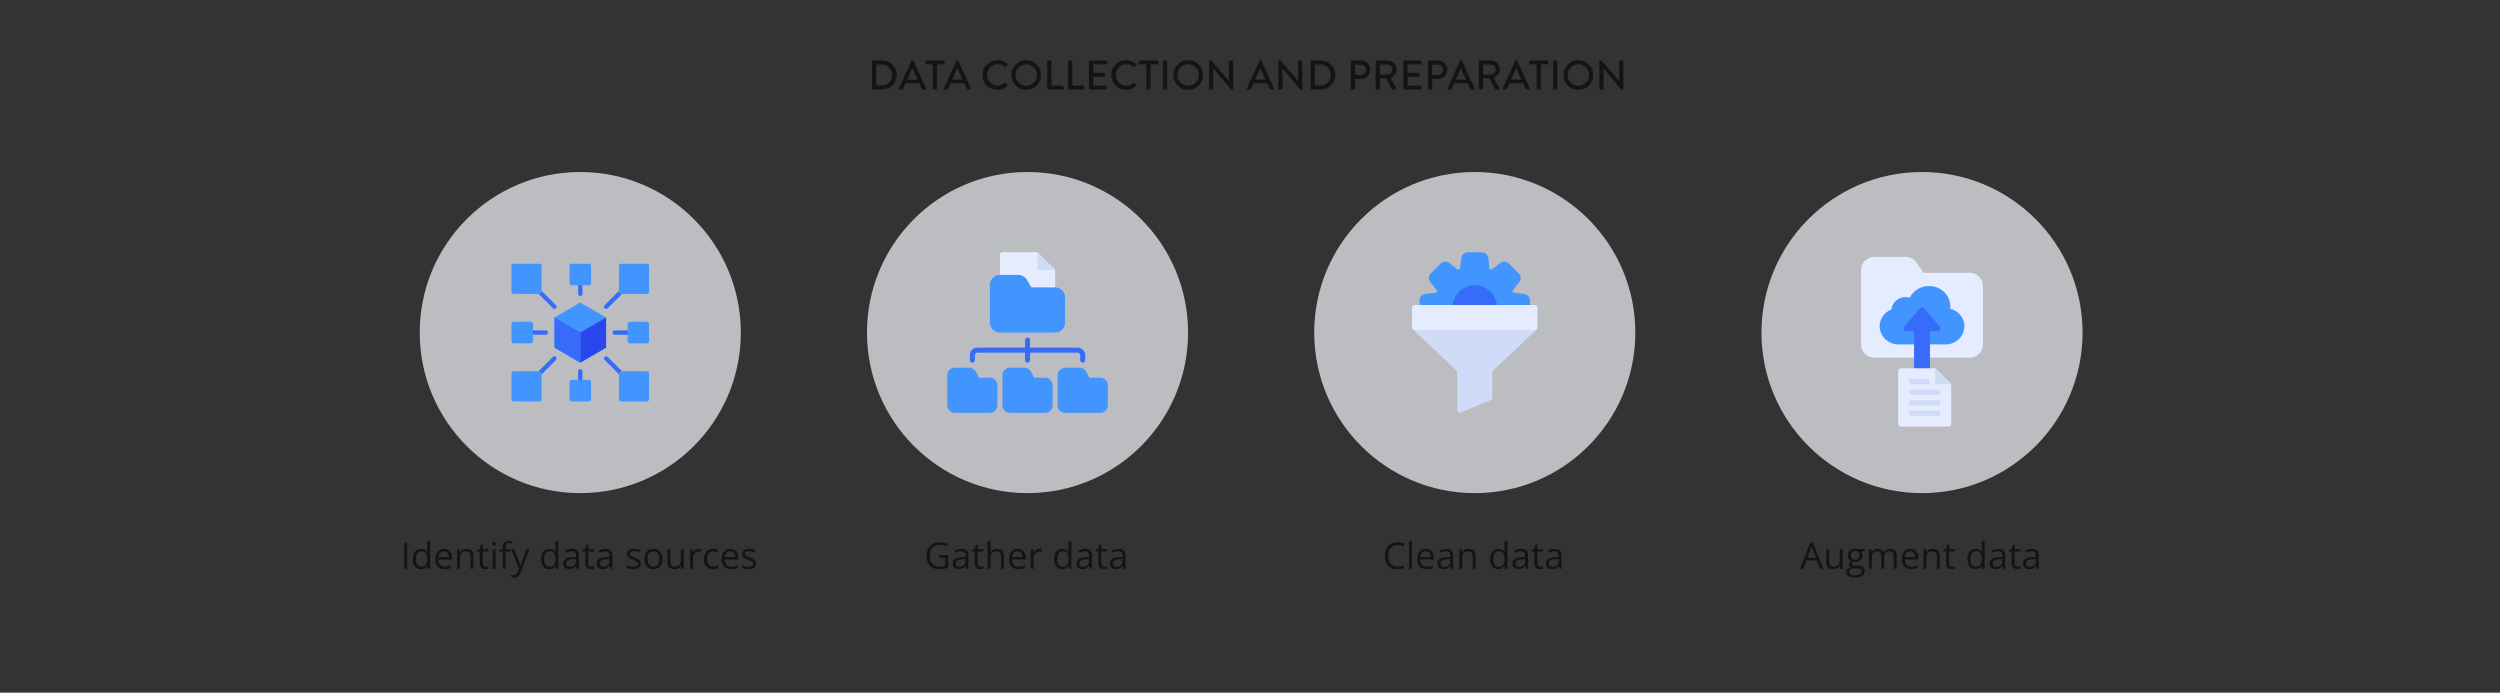 <svg width="1090" height="302" viewBox="0 0 1090 302" fill="none" xmlns="http://www.w3.org/2000/svg">
<rect x="0" y="0" width="1090" height="302" fill="#333333" stroke="none"/>
<path d="M380.195 38.658V26.742C380.195 26.646 380.225 26.568 380.285 26.508C380.357 26.436 380.435 26.4 380.519 26.4H384.659C386.399 26.4 387.887 27.018 389.123 28.254C390.359 29.478 390.977 30.954 390.977 32.682C390.977 34.422 390.359 35.91 389.123 37.146C387.887 38.382 386.399 39 384.659 39H380.519C380.435 39 380.357 38.97 380.285 38.91C380.225 38.838 380.195 38.754 380.195 38.658ZM382.031 37.29H384.407C385.727 37.29 386.819 36.858 387.683 35.994C388.547 35.118 388.979 34.014 388.979 32.682C388.979 31.362 388.547 30.27 387.683 29.406C386.819 28.542 385.727 28.11 384.407 28.11H382.031V37.29Z" fill="#141416"/>
<path d="M392.209 39C392.077 39 391.975 38.952 391.903 38.856C391.843 38.76 391.843 38.652 391.903 38.532L397.429 26.418C397.501 26.286 397.603 26.22 397.735 26.22H397.915C398.047 26.22 398.149 26.286 398.221 26.418L403.711 38.532C403.771 38.652 403.765 38.76 403.693 38.856C403.633 38.952 403.537 39 403.405 39H402.271C402.079 39 401.941 38.91 401.857 38.73L400.741 36.264H394.855C394.735 36.54 394.549 36.954 394.297 37.506C394.057 38.046 393.877 38.454 393.757 38.73C393.685 38.91 393.547 39 393.343 39H392.209ZM395.557 34.716H400.057L397.843 29.784H397.753L395.557 34.716Z" fill="#141416"/>
<path d="M406.685 38.658V28.092H403.751C403.655 28.092 403.571 28.062 403.499 28.002C403.439 27.93 403.409 27.846 403.409 27.75V26.742C403.409 26.646 403.439 26.568 403.499 26.508C403.571 26.436 403.655 26.4 403.751 26.4H411.491C411.587 26.4 411.665 26.436 411.725 26.508C411.797 26.568 411.833 26.646 411.833 26.742V27.75C411.833 27.846 411.797 27.93 411.725 28.002C411.665 28.062 411.587 28.092 411.491 28.092H408.557V38.658C408.557 38.742 408.521 38.82 408.449 38.892C408.389 38.964 408.311 39 408.215 39H407.027C406.931 39 406.847 38.964 406.775 38.892C406.715 38.82 406.685 38.742 406.685 38.658Z" fill="#141416"/>
<path d="M411.82 39C411.688 39 411.586 38.952 411.514 38.856C411.454 38.76 411.454 38.652 411.514 38.532L417.04 26.418C417.112 26.286 417.214 26.22 417.346 26.22H417.526C417.658 26.22 417.76 26.286 417.832 26.418L423.322 38.532C423.382 38.652 423.376 38.76 423.304 38.856C423.244 38.952 423.148 39 423.016 39H421.882C421.69 39 421.552 38.91 421.468 38.73L420.352 36.264H414.466C414.346 36.54 414.16 36.954 413.908 37.506C413.668 38.046 413.488 38.454 413.368 38.73C413.296 38.91 413.158 39 412.954 39H411.82ZM415.168 34.716H419.668L417.454 29.784H417.364L415.168 34.716Z" fill="#141416"/>
<path d="M430.274 37.308C429.014 36.048 428.384 34.518 428.384 32.718C428.384 30.918 429.014 29.388 430.274 28.128C431.546 26.856 433.082 26.22 434.882 26.22C436.502 26.22 437.954 26.778 439.238 27.894C439.418 28.062 439.424 28.23 439.256 28.398L438.464 29.208C438.332 29.376 438.182 29.376 438.014 29.208C437.09 28.404 436.052 28.002 434.9 28.002C433.628 28.002 432.554 28.464 431.678 29.388C430.814 30.312 430.382 31.41 430.382 32.682C430.382 33.954 430.82 35.052 431.696 35.976C432.572 36.888 433.646 37.344 434.918 37.344C435.95 37.344 436.982 36.948 438.014 36.156C438.17 36.036 438.314 36.03 438.446 36.138L439.274 36.948C439.346 37.02 439.376 37.104 439.364 37.2C439.364 37.284 439.328 37.362 439.256 37.434C438.056 38.598 436.598 39.18 434.882 39.18C433.082 39.18 431.546 38.556 430.274 37.308Z" fill="#141416"/>
<path d="M442.847 37.308C441.599 36.048 440.975 34.518 440.975 32.718C440.975 30.918 441.599 29.388 442.847 28.128C444.107 26.856 445.637 26.22 447.437 26.22C449.237 26.22 450.767 26.856 452.027 28.128C453.287 29.388 453.917 30.918 453.917 32.718C453.917 34.518 453.287 36.048 452.027 37.308C450.767 38.556 449.237 39.18 447.437 39.18C445.637 39.18 444.107 38.556 442.847 37.308ZM444.143 29.406C443.231 30.33 442.775 31.434 442.775 32.718C442.775 34.002 443.231 35.1 444.143 36.012C445.055 36.924 446.153 37.38 447.437 37.38C448.721 37.38 449.819 36.924 450.731 36.012C451.655 35.1 452.117 34.002 452.117 32.718C452.117 31.434 451.655 30.33 450.731 29.406C449.819 28.482 448.721 28.02 447.437 28.02C446.165 28.02 445.067 28.482 444.143 29.406Z" fill="#141416"/>
<path d="M456.594 38.658V26.742C456.594 26.646 456.624 26.568 456.684 26.508C456.756 26.436 456.84 26.4 456.936 26.4H458.124C458.22 26.4 458.298 26.436 458.358 26.508C458.43 26.58 458.466 26.658 458.466 26.742V37.326H463.344C463.44 37.326 463.518 37.362 463.578 37.434C463.65 37.494 463.686 37.572 463.686 37.668V38.658C463.686 38.754 463.65 38.838 463.578 38.91C463.518 38.97 463.44 39 463.344 39H456.936C456.84 39 456.756 38.97 456.684 38.91C456.624 38.838 456.594 38.754 456.594 38.658Z" fill="#141416"/>
<path d="M465.688 38.658V26.742C465.688 26.646 465.718 26.568 465.778 26.508C465.85 26.436 465.934 26.4 466.03 26.4H467.218C467.314 26.4 467.392 26.436 467.452 26.508C467.524 26.58 467.56 26.658 467.56 26.742V37.326H472.438C472.534 37.326 472.612 37.362 472.672 37.434C472.744 37.494 472.78 37.572 472.78 37.668V38.658C472.78 38.754 472.744 38.838 472.672 38.91C472.612 38.97 472.534 39 472.438 39H466.03C465.934 39 465.85 38.97 465.778 38.91C465.718 38.838 465.688 38.754 465.688 38.658Z" fill="#141416"/>
<path d="M474.781 38.658V26.742C474.781 26.646 474.811 26.568 474.871 26.508C474.943 26.436 475.027 26.4 475.123 26.4H482.323C482.419 26.4 482.497 26.436 482.557 26.508C482.629 26.568 482.665 26.646 482.665 26.742V27.75C482.665 27.846 482.629 27.93 482.557 28.002C482.497 28.062 482.419 28.092 482.323 28.092H476.635V31.764H481.441C481.525 31.764 481.603 31.8 481.675 31.872C481.747 31.944 481.783 32.022 481.783 32.106V33.114C481.783 33.21 481.747 33.294 481.675 33.366C481.615 33.426 481.537 33.456 481.441 33.456H476.635V37.326H482.323C482.419 37.326 482.497 37.362 482.557 37.434C482.629 37.494 482.665 37.572 482.665 37.668V38.658C482.665 38.754 482.629 38.838 482.557 38.91C482.497 38.97 482.419 39 482.323 39H475.123C475.027 39 474.943 38.97 474.871 38.91C474.811 38.838 474.781 38.754 474.781 38.658Z" fill="#141416"/>
<path d="M486.411 37.308C485.151 36.048 484.521 34.518 484.521 32.718C484.521 30.918 485.151 29.388 486.411 28.128C487.683 26.856 489.219 26.22 491.019 26.22C492.639 26.22 494.091 26.778 495.375 27.894C495.555 28.062 495.561 28.23 495.393 28.398L494.601 29.208C494.469 29.376 494.319 29.376 494.151 29.208C493.227 28.404 492.189 28.002 491.037 28.002C489.765 28.002 488.691 28.464 487.815 29.388C486.951 30.312 486.519 31.41 486.519 32.682C486.519 33.954 486.957 35.052 487.833 35.976C488.709 36.888 489.783 37.344 491.055 37.344C492.087 37.344 493.119 36.948 494.151 36.156C494.307 36.036 494.451 36.03 494.583 36.138L495.411 36.948C495.483 37.02 495.513 37.104 495.501 37.2C495.501 37.284 495.465 37.362 495.393 37.434C494.193 38.598 492.735 39.18 491.019 39.18C489.219 39.18 487.683 38.556 486.411 37.308Z" fill="#141416"/>
<path d="M499.812 38.658V28.092H496.878C496.782 28.092 496.698 28.062 496.626 28.002C496.566 27.93 496.536 27.846 496.536 27.75V26.742C496.536 26.646 496.566 26.568 496.626 26.508C496.698 26.436 496.782 26.4 496.878 26.4H504.618C504.714 26.4 504.792 26.436 504.852 26.508C504.924 26.568 504.96 26.646 504.96 26.742V27.75C504.96 27.846 504.924 27.93 504.852 28.002C504.792 28.062 504.714 28.092 504.618 28.092H501.684V38.658C501.684 38.742 501.648 38.82 501.576 38.892C501.516 38.964 501.438 39 501.342 39H500.154C500.058 39 499.974 38.964 499.902 38.892C499.842 38.82 499.812 38.742 499.812 38.658Z" fill="#141416"/>
<path d="M507.019 38.658V26.742C507.019 26.658 507.049 26.58 507.109 26.508C507.181 26.436 507.265 26.4 507.361 26.4H508.549C508.645 26.4 508.723 26.436 508.783 26.508C508.855 26.58 508.891 26.658 508.891 26.742V38.658C508.891 38.742 508.855 38.82 508.783 38.892C508.723 38.964 508.645 39 508.549 39H507.361C507.265 39 507.181 38.964 507.109 38.892C507.049 38.82 507.019 38.742 507.019 38.658Z" fill="#141416"/>
<path d="M513.445 37.308C512.197 36.048 511.573 34.518 511.573 32.718C511.573 30.918 512.197 29.388 513.445 28.128C514.705 26.856 516.235 26.22 518.035 26.22C519.835 26.22 521.365 26.856 522.625 28.128C523.885 29.388 524.515 30.918 524.515 32.718C524.515 34.518 523.885 36.048 522.625 37.308C521.365 38.556 519.835 39.18 518.035 39.18C516.235 39.18 514.705 38.556 513.445 37.308ZM514.741 29.406C513.829 30.33 513.373 31.434 513.373 32.718C513.373 34.002 513.829 35.1 514.741 36.012C515.653 36.924 516.751 37.38 518.035 37.38C519.319 37.38 520.417 36.924 521.329 36.012C522.253 35.1 522.715 34.002 522.715 32.718C522.715 31.434 522.253 30.33 521.329 29.406C520.417 28.482 519.319 28.02 518.035 28.02C516.763 28.02 515.665 28.482 514.741 29.406Z" fill="#141416"/>
<path d="M527.192 38.658V26.544C527.192 26.46 527.222 26.388 527.282 26.328C527.354 26.256 527.438 26.22 527.534 26.22H527.984L535.796 35.256H535.814V26.742C535.814 26.646 535.844 26.568 535.904 26.508C535.976 26.436 536.06 26.4 536.156 26.4H537.308C537.392 26.4 537.47 26.436 537.542 26.508C537.614 26.58 537.65 26.658 537.65 26.742V38.856C537.65 38.94 537.614 39.012 537.542 39.072C537.482 39.144 537.404 39.18 537.308 39.18H536.84L529.028 29.892H529.01V38.658C529.01 38.754 528.974 38.838 528.902 38.91C528.842 38.97 528.764 39 528.668 39H527.534C527.438 39 527.354 38.964 527.282 38.892C527.222 38.82 527.192 38.742 527.192 38.658Z" fill="#141416"/>
<path d="M543.941 39C543.809 39 543.707 38.952 543.635 38.856C543.575 38.76 543.575 38.652 543.635 38.532L549.161 26.418C549.233 26.286 549.335 26.22 549.467 26.22H549.647C549.779 26.22 549.881 26.286 549.953 26.418L555.443 38.532C555.503 38.652 555.497 38.76 555.425 38.856C555.365 38.952 555.269 39 555.137 39H554.003C553.811 39 553.673 38.91 553.589 38.73L552.473 36.264H546.587C546.467 36.54 546.281 36.954 546.029 37.506C545.789 38.046 545.609 38.454 545.489 38.73C545.417 38.91 545.279 39 545.075 39H543.941ZM547.289 34.716H551.789L549.575 29.784H549.485L547.289 34.716Z" fill="#141416"/>
<path d="M557.356 38.658V26.544C557.356 26.46 557.386 26.388 557.446 26.328C557.518 26.256 557.602 26.22 557.698 26.22H558.148L565.96 35.256H565.978V26.742C565.978 26.646 566.008 26.568 566.068 26.508C566.14 26.436 566.224 26.4 566.32 26.4H567.472C567.556 26.4 567.634 26.436 567.706 26.508C567.778 26.58 567.814 26.658 567.814 26.742V38.856C567.814 38.94 567.778 39.012 567.706 39.072C567.646 39.144 567.568 39.18 567.472 39.18H567.004L559.192 29.892H559.174V38.658C559.174 38.754 559.138 38.838 559.066 38.91C559.006 38.97 558.928 39 558.832 39H557.698C557.602 39 557.518 38.964 557.446 38.892C557.386 38.82 557.356 38.742 557.356 38.658Z" fill="#141416"/>
<path d="M571.424 38.658V26.742C571.424 26.646 571.454 26.568 571.514 26.508C571.586 26.436 571.664 26.4 571.748 26.4H575.888C577.628 26.4 579.116 27.018 580.352 28.254C581.588 29.478 582.206 30.954 582.206 32.682C582.206 34.422 581.588 35.91 580.352 37.146C579.116 38.382 577.628 39 575.888 39H571.748C571.664 39 571.586 38.97 571.514 38.91C571.454 38.838 571.424 38.754 571.424 38.658ZM573.26 37.29H575.636C576.956 37.29 578.048 36.858 578.912 35.994C579.776 35.118 580.208 34.014 580.208 32.682C580.208 31.362 579.776 30.27 578.912 29.406C578.048 28.542 576.956 28.11 575.636 28.11H573.26V37.29Z" fill="#141416"/>
<path d="M588.978 38.658V26.742C588.978 26.646 589.008 26.568 589.068 26.508C589.14 26.436 589.224 26.4 589.32 26.4H593.424C594.528 26.4 595.476 26.79 596.268 27.57C597.06 28.35 597.456 29.286 597.456 30.378C597.456 31.494 597.06 32.448 596.268 33.24C595.488 34.032 594.546 34.428 593.442 34.428H590.832V38.658C590.832 38.742 590.796 38.82 590.724 38.892C590.652 38.964 590.574 39 590.49 39H589.32C589.224 39 589.14 38.97 589.068 38.91C589.008 38.838 588.978 38.754 588.978 38.658ZM590.832 32.664H593.316C593.94 32.664 594.474 32.442 594.918 31.998C595.374 31.554 595.602 31.008 595.602 30.36C595.602 29.748 595.374 29.238 594.918 28.83C594.474 28.41 593.94 28.2 593.316 28.2H590.832V32.664Z" fill="#141416"/>
<path d="M599.777 38.658V26.742C599.777 26.646 599.807 26.568 599.867 26.508C599.939 26.436 600.023 26.4 600.119 26.4H605.015C606.095 26.4 607.019 26.778 607.787 27.534C608.555 28.278 608.939 29.184 608.939 30.252C608.939 31.068 608.693 31.8 608.201 32.448C607.721 33.096 607.079 33.582 606.275 33.906L608.741 38.478C608.813 38.598 608.813 38.718 608.741 38.838C608.681 38.946 608.579 39 608.435 39H607.031C606.887 39 606.791 38.946 606.743 38.838L604.349 34.068H601.631V38.658C601.631 38.742 601.595 38.82 601.523 38.892C601.451 38.964 601.373 39 601.289 39H600.119C600.023 39 599.939 38.97 599.867 38.91C599.807 38.838 599.777 38.754 599.777 38.658ZM601.667 32.52H604.871C605.459 32.52 605.969 32.304 606.401 31.872C606.845 31.428 607.067 30.9 607.067 30.288C607.067 29.712 606.845 29.214 606.401 28.794C605.969 28.362 605.459 28.146 604.871 28.146H601.667V32.52Z" fill="#141416"/>
<path d="M611.859 38.658V26.742C611.859 26.646 611.889 26.568 611.949 26.508C612.021 26.436 612.105 26.4 612.201 26.4H619.401C619.497 26.4 619.575 26.436 619.635 26.508C619.707 26.568 619.743 26.646 619.743 26.742V27.75C619.743 27.846 619.707 27.93 619.635 28.002C619.575 28.062 619.497 28.092 619.401 28.092H613.713V31.764H618.519C618.603 31.764 618.681 31.8 618.753 31.872C618.825 31.944 618.861 32.022 618.861 32.106V33.114C618.861 33.21 618.825 33.294 618.753 33.366C618.693 33.426 618.615 33.456 618.519 33.456H613.713V37.326H619.401C619.497 37.326 619.575 37.362 619.635 37.434C619.707 37.494 619.743 37.572 619.743 37.668V38.658C619.743 38.754 619.707 38.838 619.635 38.91C619.575 38.97 619.497 39 619.401 39H612.201C612.105 39 612.021 38.97 611.949 38.91C611.889 38.838 611.859 38.754 611.859 38.658Z" fill="#141416"/>
<path d="M622.569 38.658V26.742C622.569 26.646 622.599 26.568 622.659 26.508C622.731 26.436 622.815 26.4 622.911 26.4H627.015C628.119 26.4 629.067 26.79 629.859 27.57C630.651 28.35 631.047 29.286 631.047 30.378C631.047 31.494 630.651 32.448 629.859 33.24C629.079 34.032 628.137 34.428 627.033 34.428H624.423V38.658C624.423 38.742 624.387 38.82 624.315 38.892C624.243 38.964 624.165 39 624.081 39H622.911C622.815 39 622.731 38.97 622.659 38.91C622.599 38.838 622.569 38.754 622.569 38.658ZM624.423 32.664H626.907C627.531 32.664 628.065 32.442 628.509 31.998C628.965 31.554 629.193 31.008 629.193 30.36C629.193 29.748 628.965 29.238 628.509 28.83C628.065 28.41 627.531 28.2 626.907 28.2H624.423V32.664Z" fill="#141416"/>
<path d="M631.367 39C631.235 39 631.133 38.952 631.061 38.856C631.001 38.76 631.001 38.652 631.061 38.532L636.587 26.418C636.659 26.286 636.761 26.22 636.893 26.22H637.073C637.205 26.22 637.307 26.286 637.379 26.418L642.869 38.532C642.929 38.652 642.923 38.76 642.851 38.856C642.791 38.952 642.695 39 642.563 39H641.429C641.237 39 641.099 38.91 641.015 38.73L639.899 36.264H634.013C633.893 36.54 633.707 36.954 633.455 37.506C633.215 38.046 633.035 38.454 632.915 38.73C632.843 38.91 632.705 39 632.501 39H631.367ZM634.715 34.716H639.215L637.001 29.784H636.911L634.715 34.716Z" fill="#141416"/>
<path d="M644.782 38.658V26.742C644.782 26.646 644.812 26.568 644.872 26.508C644.944 26.436 645.028 26.4 645.124 26.4H650.02C651.1 26.4 652.024 26.778 652.792 27.534C653.56 28.278 653.944 29.184 653.944 30.252C653.944 31.068 653.698 31.8 653.206 32.448C652.726 33.096 652.084 33.582 651.28 33.906L653.746 38.478C653.818 38.598 653.818 38.718 653.746 38.838C653.686 38.946 653.584 39 653.44 39H652.036C651.892 39 651.796 38.946 651.748 38.838L649.354 34.068H646.636V38.658C646.636 38.742 646.6 38.82 646.528 38.892C646.456 38.964 646.378 39 646.294 39H645.124C645.028 39 644.944 38.97 644.872 38.91C644.812 38.838 644.782 38.754 644.782 38.658ZM646.672 32.52H649.876C650.464 32.52 650.974 32.304 651.406 31.872C651.85 31.428 652.072 30.9 652.072 30.288C652.072 29.712 651.85 29.214 651.406 28.794C650.974 28.362 650.464 28.146 649.876 28.146H646.672V32.52Z" fill="#141416"/>
<path d="M655.478 39C655.346 39 655.244 38.952 655.172 38.856C655.112 38.76 655.112 38.652 655.172 38.532L660.698 26.418C660.77 26.286 660.872 26.22 661.004 26.22H661.184C661.316 26.22 661.418 26.286 661.49 26.418L666.98 38.532C667.04 38.652 667.034 38.76 666.962 38.856C666.902 38.952 666.806 39 666.674 39H665.54C665.348 39 665.21 38.91 665.126 38.73L664.01 36.264H658.124C658.004 36.54 657.818 36.954 657.566 37.506C657.326 38.046 657.146 38.454 657.026 38.73C656.954 38.91 656.816 39 656.612 39H655.478ZM658.826 34.716H663.326L661.112 29.784H661.022L658.826 34.716Z" fill="#141416"/>
<path d="M669.953 38.658V28.092H667.019C666.923 28.092 666.839 28.062 666.767 28.002C666.707 27.93 666.677 27.846 666.677 27.75V26.742C666.677 26.646 666.707 26.568 666.767 26.508C666.839 26.436 666.923 26.4 667.019 26.4H674.759C674.855 26.4 674.933 26.436 674.993 26.508C675.065 26.568 675.101 26.646 675.101 26.742V27.75C675.101 27.846 675.065 27.93 674.993 28.002C674.933 28.062 674.855 28.092 674.759 28.092H671.825V38.658C671.825 38.742 671.789 38.82 671.717 38.892C671.657 38.964 671.579 39 671.483 39H670.295C670.199 39 670.115 38.964 670.043 38.892C669.983 38.82 669.953 38.742 669.953 38.658Z" fill="#141416"/>
<path d="M677.16 38.658V26.742C677.16 26.658 677.19 26.58 677.25 26.508C677.322 26.436 677.406 26.4 677.502 26.4H678.69C678.786 26.4 678.864 26.436 678.924 26.508C678.996 26.58 679.032 26.658 679.032 26.742V38.658C679.032 38.742 678.996 38.82 678.924 38.892C678.864 38.964 678.786 39 678.69 39H677.502C677.406 39 677.322 38.964 677.25 38.892C677.19 38.82 677.16 38.742 677.16 38.658Z" fill="#141416"/>
<path d="M683.586 37.308C682.338 36.048 681.714 34.518 681.714 32.718C681.714 30.918 682.338 29.388 683.586 28.128C684.846 26.856 686.376 26.22 688.176 26.22C689.976 26.22 691.506 26.856 692.766 28.128C694.026 29.388 694.656 30.918 694.656 32.718C694.656 34.518 694.026 36.048 692.766 37.308C691.506 38.556 689.976 39.18 688.176 39.18C686.376 39.18 684.846 38.556 683.586 37.308ZM684.882 29.406C683.97 30.33 683.514 31.434 683.514 32.718C683.514 34.002 683.97 35.1 684.882 36.012C685.794 36.924 686.892 37.38 688.176 37.38C689.46 37.38 690.558 36.924 691.47 36.012C692.394 35.1 692.856 34.002 692.856 32.718C692.856 31.434 692.394 30.33 691.47 29.406C690.558 28.482 689.46 28.02 688.176 28.02C686.904 28.02 685.806 28.482 684.882 29.406Z" fill="#141416"/>
<path d="M697.333 38.658V26.544C697.333 26.46 697.363 26.388 697.423 26.328C697.495 26.256 697.579 26.22 697.675 26.22H698.125L705.937 35.256H705.955V26.742C705.955 26.646 705.985 26.568 706.045 26.508C706.117 26.436 706.201 26.4 706.297 26.4H707.449C707.533 26.4 707.611 26.436 707.683 26.508C707.755 26.58 707.791 26.658 707.791 26.742V38.856C707.791 38.94 707.755 39.012 707.683 39.072C707.623 39.144 707.545 39.18 707.449 39.18H706.981L699.169 29.892H699.151V38.658C699.151 38.754 699.115 38.838 699.043 38.91C698.983 38.97 698.905 39 698.809 39H697.675C697.579 39 697.495 38.964 697.423 38.892C697.363 38.82 697.333 38.742 697.333 38.658Z" fill="#141416"/>
<path d="M176.211 248V236.578H177.539V248H176.211Z" fill="#141416"/>
<path d="M183.531 248.156C182.448 248.156 181.589 247.786 180.953 247.047C180.323 246.307 180.008 245.208 180.008 243.75C180.008 242.276 180.331 241.164 180.977 240.414C181.622 239.659 182.482 239.281 183.555 239.281C184.008 239.281 184.404 239.341 184.742 239.461C185.081 239.581 185.372 239.742 185.617 239.945C185.862 240.143 186.068 240.37 186.234 240.625H186.328C186.307 240.464 186.286 240.242 186.266 239.961C186.245 239.68 186.234 239.451 186.234 239.273V235.844H187.531V248H186.484L186.289 246.781H186.234C186.073 247.036 185.867 247.268 185.617 247.477C185.372 247.685 185.078 247.852 184.734 247.977C184.396 248.096 183.995 248.156 183.531 248.156ZM183.734 247.078C184.651 247.078 185.299 246.818 185.68 246.297C186.06 245.776 186.25 245.003 186.25 243.977V243.742C186.25 242.654 186.068 241.818 185.703 241.234C185.344 240.651 184.688 240.359 183.734 240.359C182.938 240.359 182.341 240.667 181.945 241.281C181.549 241.891 181.352 242.724 181.352 243.781C181.352 244.833 181.547 245.646 181.938 246.219C182.333 246.792 182.932 247.078 183.734 247.078Z" fill="#141416"/>
<path d="M193.578 239.281C194.307 239.281 194.932 239.443 195.453 239.766C195.974 240.089 196.372 240.542 196.648 241.125C196.924 241.703 197.062 242.38 197.062 243.156V243.961H191.148C191.164 244.966 191.414 245.732 191.898 246.258C192.383 246.784 193.065 247.047 193.945 247.047C194.487 247.047 194.966 246.997 195.383 246.898C195.799 246.799 196.232 246.654 196.68 246.461V247.602C196.247 247.794 195.818 247.935 195.391 248.023C194.969 248.112 194.469 248.156 193.891 248.156C193.068 248.156 192.349 247.99 191.734 247.656C191.125 247.318 190.651 246.823 190.312 246.172C189.974 245.521 189.805 244.724 189.805 243.781C189.805 242.859 189.958 242.062 190.266 241.391C190.578 240.714 191.016 240.193 191.578 239.828C192.146 239.464 192.812 239.281 193.578 239.281ZM193.562 240.344C192.87 240.344 192.318 240.57 191.906 241.023C191.495 241.477 191.25 242.109 191.172 242.922H195.703C195.698 242.411 195.617 241.964 195.461 241.578C195.31 241.188 195.078 240.885 194.766 240.672C194.453 240.453 194.052 240.344 193.562 240.344Z" fill="#141416"/>
<path d="M203.32 239.281C204.336 239.281 205.104 239.531 205.625 240.031C206.146 240.526 206.406 241.323 206.406 242.422V248H205.125V242.508C205.125 241.794 204.961 241.26 204.633 240.906C204.31 240.552 203.812 240.375 203.141 240.375C202.193 240.375 201.526 240.643 201.141 241.18C200.755 241.716 200.562 242.495 200.562 243.516V248H199.266V239.438H200.312L200.508 240.672H200.578C200.76 240.37 200.992 240.117 201.273 239.914C201.555 239.706 201.87 239.549 202.219 239.445C202.568 239.336 202.935 239.281 203.32 239.281Z" fill="#141416"/>
<path d="M211.844 247.094C212.057 247.094 212.276 247.076 212.5 247.039C212.724 247.003 212.906 246.958 213.047 246.906V247.914C212.896 247.982 212.685 248.039 212.414 248.086C212.148 248.133 211.888 248.156 211.633 248.156C211.18 248.156 210.768 248.078 210.398 247.922C210.029 247.76 209.732 247.49 209.508 247.109C209.289 246.729 209.18 246.203 209.18 245.531V240.453H207.961V239.82L209.188 239.312L209.703 237.453H210.484V239.438H212.992V240.453H210.484V245.492C210.484 246.029 210.607 246.43 210.852 246.695C211.102 246.961 211.432 247.094 211.844 247.094Z" fill="#141416"/>
<path d="M216.078 239.438V248H214.781V239.438H216.078ZM215.445 236.234C215.659 236.234 215.841 236.305 215.992 236.445C216.148 236.581 216.227 236.794 216.227 237.086C216.227 237.372 216.148 237.586 215.992 237.727C215.841 237.867 215.659 237.938 215.445 237.938C215.221 237.938 215.034 237.867 214.883 237.727C214.737 237.586 214.664 237.372 214.664 237.086C214.664 236.794 214.737 236.581 214.883 236.445C215.034 236.305 215.221 236.234 215.445 236.234Z" fill="#141416"/>
<path d="M222.641 240.453H220.508V248H219.211V240.453H217.695V239.828L219.211 239.398V238.828C219.211 238.109 219.318 237.526 219.531 237.078C219.745 236.625 220.055 236.292 220.461 236.078C220.867 235.865 221.362 235.758 221.945 235.758C222.273 235.758 222.573 235.786 222.844 235.844C223.12 235.901 223.362 235.966 223.57 236.039L223.234 237.062C223.057 237.005 222.857 236.953 222.633 236.906C222.414 236.854 222.19 236.828 221.961 236.828C221.466 236.828 221.099 236.99 220.859 237.312C220.625 237.63 220.508 238.13 220.508 238.812V239.438H222.641V240.453Z" fill="#141416"/>
<path d="M222.867 239.438H224.258L226.148 244.406C226.258 244.698 226.359 244.979 226.453 245.25C226.547 245.516 226.63 245.771 226.703 246.016C226.776 246.26 226.833 246.497 226.875 246.727H226.93C227.003 246.466 227.107 246.125 227.242 245.703C227.378 245.276 227.523 244.841 227.68 244.398L229.469 239.438H230.867L227.141 249.258C226.943 249.784 226.711 250.242 226.445 250.633C226.185 251.023 225.867 251.323 225.492 251.531C225.117 251.745 224.664 251.852 224.133 251.852C223.888 251.852 223.672 251.836 223.484 251.805C223.297 251.779 223.135 251.747 223 251.711V250.672C223.115 250.698 223.253 250.721 223.414 250.742C223.581 250.763 223.753 250.773 223.93 250.773C224.253 250.773 224.531 250.711 224.766 250.586C225.005 250.466 225.211 250.289 225.383 250.055C225.555 249.82 225.703 249.542 225.828 249.219L226.297 248.016L222.867 239.438Z" fill="#141416"/>
<path d="M239.438 248.156C238.354 248.156 237.495 247.786 236.859 247.047C236.229 246.307 235.914 245.208 235.914 243.75C235.914 242.276 236.237 241.164 236.883 240.414C237.529 239.659 238.388 239.281 239.461 239.281C239.914 239.281 240.31 239.341 240.648 239.461C240.987 239.581 241.279 239.742 241.523 239.945C241.768 240.143 241.974 240.37 242.141 240.625H242.234C242.214 240.464 242.193 240.242 242.172 239.961C242.151 239.68 242.141 239.451 242.141 239.273V235.844H243.438V248H242.391L242.195 246.781H242.141C241.979 247.036 241.773 247.268 241.523 247.477C241.279 247.685 240.984 247.852 240.641 247.977C240.302 248.096 239.901 248.156 239.438 248.156ZM239.641 247.078C240.557 247.078 241.206 246.818 241.586 246.297C241.966 245.776 242.156 245.003 242.156 243.977V243.742C242.156 242.654 241.974 241.818 241.609 241.234C241.25 240.651 240.594 240.359 239.641 240.359C238.844 240.359 238.247 240.667 237.852 241.281C237.456 241.891 237.258 242.724 237.258 243.781C237.258 244.833 237.453 245.646 237.844 246.219C238.24 246.792 238.839 247.078 239.641 247.078Z" fill="#141416"/>
<path d="M249.391 239.297C250.411 239.297 251.169 239.526 251.664 239.984C252.159 240.443 252.406 241.174 252.406 242.18V248H251.461L251.211 246.734H251.148C250.909 247.047 250.659 247.31 250.398 247.523C250.138 247.732 249.836 247.891 249.492 248C249.154 248.104 248.737 248.156 248.242 248.156C247.721 248.156 247.258 248.065 246.852 247.883C246.451 247.701 246.133 247.424 245.898 247.055C245.669 246.685 245.555 246.216 245.555 245.648C245.555 244.794 245.893 244.138 246.57 243.68C247.247 243.221 248.279 242.971 249.664 242.93L251.141 242.867V242.344C251.141 241.604 250.982 241.086 250.664 240.789C250.346 240.492 249.898 240.344 249.32 240.344C248.872 240.344 248.445 240.409 248.039 240.539C247.633 240.669 247.247 240.823 246.883 241L246.484 240.016C246.87 239.818 247.312 239.648 247.812 239.508C248.312 239.367 248.839 239.297 249.391 239.297ZM251.125 243.781L249.82 243.836C248.753 243.878 248 244.052 247.562 244.359C247.125 244.667 246.906 245.102 246.906 245.664C246.906 246.154 247.055 246.516 247.352 246.75C247.648 246.984 248.042 247.102 248.531 247.102C249.292 247.102 249.914 246.891 250.398 246.469C250.883 246.047 251.125 245.414 251.125 244.57V243.781Z" fill="#141416"/>
<path d="M257.844 247.094C258.057 247.094 258.276 247.076 258.5 247.039C258.724 247.003 258.906 246.958 259.047 246.906V247.914C258.896 247.982 258.685 248.039 258.414 248.086C258.148 248.133 257.888 248.156 257.633 248.156C257.18 248.156 256.768 248.078 256.398 247.922C256.029 247.76 255.732 247.49 255.508 247.109C255.289 246.729 255.18 246.203 255.18 245.531V240.453H253.961V239.82L255.188 239.312L255.703 237.453H256.484V239.438H258.992V240.453H256.484V245.492C256.484 246.029 256.607 246.43 256.852 246.695C257.102 246.961 257.432 247.094 257.844 247.094Z" fill="#141416"/>
<path d="M263.984 239.297C265.005 239.297 265.763 239.526 266.258 239.984C266.753 240.443 267 241.174 267 242.18V248H266.055L265.805 246.734H265.742C265.503 247.047 265.253 247.31 264.992 247.523C264.732 247.732 264.43 247.891 264.086 248C263.747 248.104 263.331 248.156 262.836 248.156C262.315 248.156 261.852 248.065 261.445 247.883C261.044 247.701 260.727 247.424 260.492 247.055C260.263 246.685 260.148 246.216 260.148 245.648C260.148 244.794 260.487 244.138 261.164 243.68C261.841 243.221 262.872 242.971 264.258 242.93L265.734 242.867V242.344C265.734 241.604 265.576 241.086 265.258 240.789C264.94 240.492 264.492 240.344 263.914 240.344C263.466 240.344 263.039 240.409 262.633 240.539C262.227 240.669 261.841 240.823 261.477 241L261.078 240.016C261.464 239.818 261.906 239.648 262.406 239.508C262.906 239.367 263.432 239.297 263.984 239.297ZM265.719 243.781L264.414 243.836C263.346 243.878 262.594 244.052 262.156 244.359C261.719 244.667 261.5 245.102 261.5 245.664C261.5 246.154 261.648 246.516 261.945 246.75C262.242 246.984 262.635 247.102 263.125 247.102C263.885 247.102 264.508 246.891 264.992 246.469C265.477 246.047 265.719 245.414 265.719 244.57V243.781Z" fill="#141416"/>
<path d="M279.367 245.656C279.367 246.203 279.229 246.664 278.953 247.039C278.682 247.409 278.292 247.688 277.781 247.875C277.276 248.062 276.672 248.156 275.969 248.156C275.37 248.156 274.852 248.109 274.414 248.016C273.977 247.922 273.594 247.789 273.266 247.617V246.422C273.615 246.594 274.031 246.75 274.516 246.891C275 247.031 275.495 247.102 276 247.102C276.74 247.102 277.276 246.982 277.609 246.742C277.943 246.503 278.109 246.177 278.109 245.766C278.109 245.531 278.042 245.326 277.906 245.148C277.776 244.966 277.555 244.792 277.242 244.625C276.93 244.453 276.497 244.266 275.945 244.062C275.398 243.854 274.924 243.648 274.523 243.445C274.128 243.237 273.82 242.984 273.602 242.688C273.388 242.391 273.281 242.005 273.281 241.531C273.281 240.807 273.573 240.253 274.156 239.867C274.745 239.477 275.516 239.281 276.469 239.281C276.984 239.281 277.466 239.333 277.914 239.438C278.367 239.536 278.789 239.672 279.18 239.844L278.742 240.883C278.388 240.732 278.01 240.604 277.609 240.5C277.208 240.396 276.799 240.344 276.383 240.344C275.784 240.344 275.323 240.443 275 240.641C274.682 240.839 274.523 241.109 274.523 241.453C274.523 241.719 274.596 241.938 274.742 242.109C274.893 242.281 275.133 242.443 275.461 242.594C275.789 242.745 276.221 242.922 276.758 243.125C277.294 243.323 277.758 243.529 278.148 243.742C278.539 243.951 278.839 244.206 279.047 244.508C279.26 244.805 279.367 245.188 279.367 245.656Z" fill="#141416"/>
<path d="M288.836 243.703C288.836 244.406 288.745 245.034 288.562 245.586C288.38 246.138 288.117 246.604 287.773 246.984C287.43 247.365 287.013 247.656 286.523 247.859C286.039 248.057 285.49 248.156 284.875 248.156C284.302 248.156 283.776 248.057 283.297 247.859C282.823 247.656 282.411 247.365 282.062 246.984C281.719 246.604 281.451 246.138 281.258 245.586C281.07 245.034 280.977 244.406 280.977 243.703C280.977 242.766 281.135 241.969 281.453 241.312C281.771 240.651 282.224 240.148 282.812 239.805C283.406 239.456 284.112 239.281 284.93 239.281C285.711 239.281 286.393 239.456 286.977 239.805C287.565 240.154 288.021 240.659 288.344 241.32C288.672 241.977 288.836 242.771 288.836 243.703ZM282.32 243.703C282.32 244.391 282.411 244.987 282.594 245.492C282.776 245.997 283.057 246.388 283.438 246.664C283.818 246.94 284.307 247.078 284.906 247.078C285.5 247.078 285.987 246.94 286.367 246.664C286.753 246.388 287.036 245.997 287.219 245.492C287.401 244.987 287.492 244.391 287.492 243.703C287.492 243.021 287.401 242.432 287.219 241.938C287.036 241.438 286.755 241.052 286.375 240.781C285.995 240.51 285.503 240.375 284.898 240.375C284.008 240.375 283.354 240.669 282.938 241.258C282.526 241.846 282.32 242.661 282.32 243.703Z" fill="#141416"/>
<path d="M298.148 239.438V248H297.086L296.898 246.797H296.828C296.651 247.094 296.422 247.344 296.141 247.547C295.859 247.75 295.542 247.901 295.188 248C294.839 248.104 294.466 248.156 294.07 248.156C293.393 248.156 292.826 248.047 292.367 247.828C291.909 247.609 291.562 247.271 291.328 246.812C291.099 246.354 290.984 245.766 290.984 245.047V239.438H292.297V244.953C292.297 245.667 292.458 246.201 292.781 246.555C293.104 246.904 293.596 247.078 294.258 247.078C294.893 247.078 295.398 246.958 295.773 246.719C296.154 246.479 296.427 246.128 296.594 245.664C296.76 245.195 296.844 244.622 296.844 243.945V239.438H298.148Z" fill="#141416"/>
<path d="M304.781 239.281C304.953 239.281 305.133 239.292 305.32 239.312C305.508 239.328 305.674 239.352 305.82 239.383L305.656 240.586C305.516 240.549 305.359 240.521 305.188 240.5C305.016 240.479 304.854 240.469 304.703 240.469C304.359 240.469 304.034 240.539 303.727 240.68C303.424 240.815 303.159 241.013 302.93 241.273C302.701 241.529 302.521 241.839 302.391 242.203C302.26 242.562 302.195 242.964 302.195 243.406V248H300.891V239.438H301.969L302.109 241.016H302.164C302.341 240.698 302.555 240.409 302.805 240.148C303.055 239.883 303.344 239.672 303.672 239.516C304.005 239.359 304.375 239.281 304.781 239.281Z" fill="#141416"/>
<path d="M310.867 248.156C310.096 248.156 309.417 247.997 308.828 247.68C308.24 247.362 307.781 246.878 307.453 246.227C307.125 245.576 306.961 244.755 306.961 243.766C306.961 242.729 307.133 241.883 307.477 241.227C307.826 240.565 308.305 240.076 308.914 239.758C309.523 239.44 310.216 239.281 310.992 239.281C311.419 239.281 311.831 239.326 312.227 239.414C312.628 239.497 312.956 239.604 313.211 239.734L312.82 240.82C312.56 240.716 312.258 240.622 311.914 240.539C311.576 240.456 311.258 240.414 310.961 240.414C310.367 240.414 309.872 240.542 309.477 240.797C309.086 241.052 308.792 241.427 308.594 241.922C308.401 242.417 308.305 243.026 308.305 243.75C308.305 244.443 308.398 245.034 308.586 245.523C308.779 246.013 309.062 246.388 309.438 246.648C309.818 246.904 310.292 247.031 310.859 247.031C311.312 247.031 311.721 246.984 312.086 246.891C312.451 246.792 312.781 246.677 313.078 246.547V247.703C312.792 247.849 312.471 247.961 312.117 248.039C311.768 248.117 311.352 248.156 310.867 248.156Z" fill="#141416"/>
<path d="M318.406 239.281C319.135 239.281 319.76 239.443 320.281 239.766C320.802 240.089 321.201 240.542 321.477 241.125C321.753 241.703 321.891 242.38 321.891 243.156V243.961H315.977C315.992 244.966 316.242 245.732 316.727 246.258C317.211 246.784 317.893 247.047 318.773 247.047C319.315 247.047 319.794 246.997 320.211 246.898C320.628 246.799 321.06 246.654 321.508 246.461V247.602C321.076 247.794 320.646 247.935 320.219 248.023C319.797 248.112 319.297 248.156 318.719 248.156C317.896 248.156 317.177 247.99 316.562 247.656C315.953 247.318 315.479 246.823 315.141 246.172C314.802 245.521 314.633 244.724 314.633 243.781C314.633 242.859 314.786 242.062 315.094 241.391C315.406 240.714 315.844 240.193 316.406 239.828C316.974 239.464 317.641 239.281 318.406 239.281ZM318.391 240.344C317.698 240.344 317.146 240.57 316.734 241.023C316.323 241.477 316.078 242.109 316 242.922H320.531C320.526 242.411 320.445 241.964 320.289 241.578C320.138 241.188 319.906 240.885 319.594 240.672C319.281 240.453 318.88 240.344 318.391 240.344Z" fill="#141416"/>
<path d="M329.633 245.656C329.633 246.203 329.495 246.664 329.219 247.039C328.948 247.409 328.557 247.688 328.047 247.875C327.542 248.062 326.938 248.156 326.234 248.156C325.635 248.156 325.117 248.109 324.68 248.016C324.242 247.922 323.859 247.789 323.531 247.617V246.422C323.88 246.594 324.297 246.75 324.781 246.891C325.266 247.031 325.76 247.102 326.266 247.102C327.005 247.102 327.542 246.982 327.875 246.742C328.208 246.503 328.375 246.177 328.375 245.766C328.375 245.531 328.307 245.326 328.172 245.148C328.042 244.966 327.82 244.792 327.508 244.625C327.195 244.453 326.763 244.266 326.211 244.062C325.664 243.854 325.19 243.648 324.789 243.445C324.393 243.237 324.086 242.984 323.867 242.688C323.654 242.391 323.547 242.005 323.547 241.531C323.547 240.807 323.839 240.253 324.422 239.867C325.01 239.477 325.781 239.281 326.734 239.281C327.25 239.281 327.732 239.333 328.18 239.438C328.633 239.536 329.055 239.672 329.445 239.844L329.008 240.883C328.654 240.732 328.276 240.604 327.875 240.5C327.474 240.396 327.065 240.344 326.648 240.344C326.049 240.344 325.589 240.443 325.266 240.641C324.948 240.839 324.789 241.109 324.789 241.453C324.789 241.719 324.862 241.938 325.008 242.109C325.159 242.281 325.398 242.443 325.727 242.594C326.055 242.745 326.487 242.922 327.023 243.125C327.56 243.323 328.023 243.529 328.414 243.742C328.805 243.951 329.104 244.206 329.312 244.508C329.526 244.805 329.633 245.188 329.633 245.656Z" fill="#141416"/>
<path opacity="0.7" d="M323 145C323 183.66 291.66 215 253 215C214.34 215 183 183.66 183 145C183 106.34 214.34 75 253 75C291.66 75 323 106.34 323 145Z" fill="#F6F9FD"/>
<g clip-path="url(#clip0_4435_30097)">
<path d="M264.25 138.438V151.562L253 158.125L241.75 151.562V138.438L253 131.875L264.25 138.438Z" fill="#4294FF"/>
<path d="M264.25 138.438V151.562L253 158.125V145L264.25 138.438Z" fill="#2946ED"/>
<path d="M253 145V158.125L241.75 151.562V138.438L253 145Z" fill="#376CFB"/>
<path d="M253 129.062C252.751 129.062 252.513 128.964 252.337 128.788C252.161 128.612 252.062 128.374 252.062 128.125V123.438C252.062 123.189 252.161 122.95 252.337 122.775C252.513 122.599 252.751 122.5 253 122.5C253.249 122.5 253.487 122.599 253.663 122.775C253.839 122.95 253.938 123.189 253.938 123.438V128.125C253.938 128.374 253.839 128.612 253.663 128.788C253.487 128.964 253.249 129.062 253 129.062Z" fill="#376CFB"/>
<path d="M253 167.5C252.751 167.5 252.513 167.401 252.337 167.225C252.161 167.05 252.062 166.811 252.062 166.562V161.875C252.062 161.626 252.161 161.388 252.337 161.212C252.513 161.036 252.751 160.938 253 160.938C253.249 160.938 253.487 161.036 253.663 161.212C253.839 161.388 253.938 161.626 253.938 161.875V166.562C253.938 166.811 253.839 167.05 253.663 167.225C253.487 167.401 253.249 167.5 253 167.5Z" fill="#376CFB"/>
<path d="M274.562 145.938H268C267.751 145.938 267.513 145.839 267.337 145.663C267.161 145.487 267.062 145.249 267.062 145C267.062 144.751 267.161 144.513 267.337 144.337C267.513 144.161 267.751 144.062 268 144.062H274.562C274.811 144.062 275.05 144.161 275.225 144.337C275.401 144.513 275.5 144.751 275.5 145C275.5 145.249 275.401 145.487 275.225 145.663C275.05 145.839 274.811 145.938 274.562 145.938Z" fill="#376CFB"/>
<path d="M238 145.938H231.438C231.189 145.938 230.95 145.839 230.775 145.663C230.599 145.487 230.5 145.249 230.5 145C230.5 144.751 230.599 144.513 230.775 144.337C230.95 144.161 231.189 144.062 231.438 144.062H238C238.249 144.062 238.487 144.161 238.663 144.337C238.839 144.513 238.938 144.751 238.938 145C238.938 145.249 238.839 145.487 238.663 145.663C238.487 145.839 238.249 145.938 238 145.938Z" fill="#376CFB"/>
<path d="M264.25 134.687C264.064 134.687 263.883 134.632 263.729 134.529C263.575 134.426 263.455 134.28 263.384 134.109C263.313 133.937 263.294 133.749 263.331 133.567C263.367 133.385 263.456 133.218 263.587 133.087L270.149 126.525C270.326 126.354 270.563 126.259 270.809 126.262C271.055 126.264 271.29 126.362 271.464 126.536C271.638 126.71 271.736 126.945 271.738 127.191C271.74 127.437 271.646 127.673 271.475 127.85L264.913 134.413C264.737 134.589 264.498 134.687 264.25 134.687Z" fill="#376CFB"/>
<path d="M241.746 134.687C241.498 134.687 241.259 134.589 241.083 134.413L234.521 127.85C234.35 127.673 234.256 127.437 234.258 127.191C234.26 126.945 234.359 126.71 234.532 126.536C234.706 126.362 234.941 126.264 235.187 126.262C235.433 126.259 235.67 126.354 235.847 126.525L242.409 133.087C242.54 133.218 242.629 133.385 242.666 133.567C242.702 133.749 242.683 133.937 242.612 134.109C242.541 134.28 242.421 134.426 242.267 134.529C242.113 134.632 241.932 134.687 241.746 134.687Z" fill="#376CFB"/>
<path d="M270.809 163.75C270.56 163.75 270.322 163.651 270.146 163.475L263.583 156.913C263.413 156.736 263.318 156.499 263.32 156.253C263.322 156.008 263.421 155.772 263.595 155.599C263.769 155.425 264.004 155.326 264.25 155.324C264.495 155.322 264.732 155.416 264.909 155.587L271.472 162.15C271.603 162.281 271.692 162.448 271.728 162.63C271.764 162.812 271.746 163 271.675 163.171C271.604 163.343 271.484 163.489 271.33 163.592C271.175 163.695 270.994 163.75 270.809 163.75Z" fill="#376CFB"/>
<path d="M235.187 163.75C235.002 163.75 234.821 163.695 234.667 163.592C234.512 163.489 234.392 163.343 234.321 163.171C234.25 163 234.232 162.812 234.268 162.63C234.304 162.448 234.393 162.281 234.524 162.15L241.087 155.587C241.264 155.416 241.501 155.322 241.746 155.324C241.992 155.326 242.227 155.425 242.401 155.599C242.575 155.772 242.674 156.008 242.676 156.253C242.678 156.499 242.583 156.736 242.413 156.913L235.85 163.475C235.674 163.651 235.436 163.75 235.187 163.75Z" fill="#376CFB"/>
<path d="M256.75 115H249.25C248.732 115 248.312 115.42 248.312 115.938V123.438C248.312 123.955 248.732 124.375 249.25 124.375H256.75C257.268 124.375 257.688 123.955 257.688 123.438V115.938C257.688 115.42 257.268 115 256.75 115Z" fill="#4294FF"/>
<path d="M256.75 165.625H249.25C248.732 165.625 248.312 166.045 248.312 166.562V174.062C248.312 174.58 248.732 175 249.25 175H256.75C257.268 175 257.688 174.58 257.688 174.062V166.562C257.688 166.045 257.268 165.625 256.75 165.625Z" fill="#4294FF"/>
<path d="M282.062 115H270.812C270.295 115 269.875 115.42 269.875 115.938V127.188C269.875 127.705 270.295 128.125 270.812 128.125H282.062C282.58 128.125 283 127.705 283 127.188V115.938C283 115.42 282.58 115 282.062 115Z" fill="#4294FF"/>
<path d="M282.062 140.312H274.562C274.045 140.312 273.625 140.732 273.625 141.25V148.75C273.625 149.268 274.045 149.688 274.562 149.688H282.062C282.58 149.688 283 149.268 283 148.75V141.25C283 140.732 282.58 140.312 282.062 140.312Z" fill="#4294FF"/>
<path d="M231.438 140.312H223.938C223.42 140.312 223 140.732 223 141.25V148.75C223 149.268 223.42 149.688 223.938 149.688H231.438C231.955 149.688 232.375 149.268 232.375 148.75V141.25C232.375 140.732 231.955 140.312 231.438 140.312Z" fill="#4294FF"/>
<path d="M235.188 115H223.938C223.42 115 223 115.42 223 115.938V127.188C223 127.705 223.42 128.125 223.938 128.125H235.188C235.705 128.125 236.125 127.705 236.125 127.188V115.938C236.125 115.42 235.705 115 235.188 115Z" fill="#4294FF"/>
<path d="M282.062 161.875H270.812C270.295 161.875 269.875 162.295 269.875 162.812V174.062C269.875 174.58 270.295 175 270.812 175H282.062C282.58 175 283 174.58 283 174.062V162.812C283 162.295 282.58 161.875 282.062 161.875Z" fill="#4294FF"/>
<path d="M235.188 161.875H223.938C223.42 161.875 223 162.295 223 162.812V174.062C223 174.58 223.42 175 223.938 175H235.188C235.705 175 236.125 174.58 236.125 174.062V162.812C236.125 162.295 235.705 161.875 235.188 161.875Z" fill="#4294FF"/>
</g>
<path d="M409.438 242.016H413.43V247.555C412.831 247.758 412.214 247.909 411.578 248.008C410.948 248.107 410.242 248.156 409.461 248.156C408.273 248.156 407.271 247.919 406.453 247.445C405.641 246.971 405.023 246.297 404.602 245.422C404.18 244.542 403.969 243.497 403.969 242.289C403.969 241.107 404.201 240.076 404.664 239.195C405.133 238.315 405.807 237.633 406.688 237.148C407.573 236.659 408.635 236.414 409.875 236.414C410.51 236.414 411.112 236.474 411.68 236.594C412.253 236.708 412.784 236.872 413.273 237.086L412.766 238.242C412.344 238.06 411.878 237.904 411.367 237.773C410.862 237.643 410.339 237.578 409.797 237.578C408.865 237.578 408.065 237.771 407.398 238.156C406.737 238.542 406.229 239.086 405.875 239.789C405.526 240.492 405.352 241.326 405.352 242.289C405.352 243.242 405.505 244.073 405.812 244.781C406.12 245.484 406.599 246.031 407.25 246.422C407.901 246.812 408.74 247.008 409.766 247.008C410.281 247.008 410.724 246.979 411.094 246.922C411.464 246.859 411.799 246.786 412.102 246.703V243.203H409.438V242.016Z" fill="#141416"/>
<path d="M419.203 239.297C420.224 239.297 420.982 239.526 421.477 239.984C421.971 240.443 422.219 241.174 422.219 242.18V248H421.273L421.023 246.734H420.961C420.721 247.047 420.471 247.31 420.211 247.523C419.951 247.732 419.648 247.891 419.305 248C418.966 248.104 418.549 248.156 418.055 248.156C417.534 248.156 417.07 248.065 416.664 247.883C416.263 247.701 415.945 247.424 415.711 247.055C415.482 246.685 415.367 246.216 415.367 245.648C415.367 244.794 415.706 244.138 416.383 243.68C417.06 243.221 418.091 242.971 419.477 242.93L420.953 242.867V242.344C420.953 241.604 420.794 241.086 420.477 240.789C420.159 240.492 419.711 240.344 419.133 240.344C418.685 240.344 418.258 240.409 417.852 240.539C417.445 240.669 417.06 240.823 416.695 241L416.297 240.016C416.682 239.818 417.125 239.648 417.625 239.508C418.125 239.367 418.651 239.297 419.203 239.297ZM420.938 243.781L419.633 243.836C418.565 243.878 417.812 244.052 417.375 244.359C416.938 244.667 416.719 245.102 416.719 245.664C416.719 246.154 416.867 246.516 417.164 246.75C417.461 246.984 417.854 247.102 418.344 247.102C419.104 247.102 419.727 246.891 420.211 246.469C420.695 246.047 420.938 245.414 420.938 244.57V243.781Z" fill="#141416"/>
<path d="M427.656 247.094C427.87 247.094 428.089 247.076 428.312 247.039C428.536 247.003 428.719 246.958 428.859 246.906V247.914C428.708 247.982 428.497 248.039 428.227 248.086C427.961 248.133 427.701 248.156 427.445 248.156C426.992 248.156 426.581 248.078 426.211 247.922C425.841 247.76 425.544 247.49 425.32 247.109C425.102 246.729 424.992 246.203 424.992 245.531V240.453H423.773V239.82L425 239.312L425.516 237.453H426.297V239.438H428.805V240.453H426.297V245.492C426.297 246.029 426.419 246.43 426.664 246.695C426.914 246.961 427.245 247.094 427.656 247.094Z" fill="#141416"/>
<path d="M431.891 235.844V239.477C431.891 239.685 431.885 239.896 431.875 240.109C431.865 240.318 431.846 240.51 431.82 240.688H431.906C432.083 240.385 432.307 240.133 432.578 239.93C432.854 239.721 433.167 239.565 433.516 239.461C433.865 239.352 434.234 239.297 434.625 239.297C435.312 239.297 435.885 239.406 436.344 239.625C436.807 239.844 437.154 240.182 437.383 240.641C437.617 241.099 437.734 241.693 437.734 242.422V248H436.453V242.508C436.453 241.794 436.289 241.26 435.961 240.906C435.638 240.552 435.141 240.375 434.469 240.375C433.833 240.375 433.326 240.497 432.945 240.742C432.57 240.982 432.299 241.336 432.133 241.805C431.971 242.273 431.891 242.846 431.891 243.523V248H430.594V235.844H431.891Z" fill="#141416"/>
<path d="M443.703 239.281C444.432 239.281 445.057 239.443 445.578 239.766C446.099 240.089 446.497 240.542 446.773 241.125C447.049 241.703 447.188 242.38 447.188 243.156V243.961H441.273C441.289 244.966 441.539 245.732 442.023 246.258C442.508 246.784 443.19 247.047 444.07 247.047C444.612 247.047 445.091 246.997 445.508 246.898C445.924 246.799 446.357 246.654 446.805 246.461V247.602C446.372 247.794 445.943 247.935 445.516 248.023C445.094 248.112 444.594 248.156 444.016 248.156C443.193 248.156 442.474 247.99 441.859 247.656C441.25 247.318 440.776 246.823 440.438 246.172C440.099 245.521 439.93 244.724 439.93 243.781C439.93 242.859 440.083 242.062 440.391 241.391C440.703 240.714 441.141 240.193 441.703 239.828C442.271 239.464 442.938 239.281 443.703 239.281ZM443.688 240.344C442.995 240.344 442.443 240.57 442.031 241.023C441.62 241.477 441.375 242.109 441.297 242.922H445.828C445.823 242.411 445.742 241.964 445.586 241.578C445.435 241.188 445.203 240.885 444.891 240.672C444.578 240.453 444.177 240.344 443.688 240.344Z" fill="#141416"/>
<path d="M453.281 239.281C453.453 239.281 453.633 239.292 453.82 239.312C454.008 239.328 454.174 239.352 454.32 239.383L454.156 240.586C454.016 240.549 453.859 240.521 453.688 240.5C453.516 240.479 453.354 240.469 453.203 240.469C452.859 240.469 452.534 240.539 452.227 240.68C451.924 240.815 451.659 241.013 451.43 241.273C451.201 241.529 451.021 241.839 450.891 242.203C450.76 242.562 450.695 242.964 450.695 243.406V248H449.391V239.438H450.469L450.609 241.016H450.664C450.841 240.698 451.055 240.409 451.305 240.148C451.555 239.883 451.844 239.672 452.172 239.516C452.505 239.359 452.875 239.281 453.281 239.281Z" fill="#141416"/>
<path d="M463.141 248.156C462.057 248.156 461.198 247.786 460.562 247.047C459.932 246.307 459.617 245.208 459.617 243.75C459.617 242.276 459.94 241.164 460.586 240.414C461.232 239.659 462.091 239.281 463.164 239.281C463.617 239.281 464.013 239.341 464.352 239.461C464.69 239.581 464.982 239.742 465.227 239.945C465.471 240.143 465.677 240.37 465.844 240.625H465.938C465.917 240.464 465.896 240.242 465.875 239.961C465.854 239.68 465.844 239.451 465.844 239.273V235.844H467.141V248H466.094L465.898 246.781H465.844C465.682 247.036 465.477 247.268 465.227 247.477C464.982 247.685 464.688 247.852 464.344 247.977C464.005 248.096 463.604 248.156 463.141 248.156ZM463.344 247.078C464.26 247.078 464.909 246.818 465.289 246.297C465.669 245.776 465.859 245.003 465.859 243.977V243.742C465.859 242.654 465.677 241.818 465.312 241.234C464.953 240.651 464.297 240.359 463.344 240.359C462.547 240.359 461.951 240.667 461.555 241.281C461.159 241.891 460.961 242.724 460.961 243.781C460.961 244.833 461.156 245.646 461.547 246.219C461.943 246.792 462.542 247.078 463.344 247.078Z" fill="#141416"/>
<path d="M473.094 239.297C474.115 239.297 474.872 239.526 475.367 239.984C475.862 240.443 476.109 241.174 476.109 242.18V248H475.164L474.914 246.734H474.852C474.612 247.047 474.362 247.31 474.102 247.523C473.841 247.732 473.539 247.891 473.195 248C472.857 248.104 472.44 248.156 471.945 248.156C471.424 248.156 470.961 248.065 470.555 247.883C470.154 247.701 469.836 247.424 469.602 247.055C469.372 246.685 469.258 246.216 469.258 245.648C469.258 244.794 469.596 244.138 470.273 243.68C470.951 243.221 471.982 242.971 473.367 242.93L474.844 242.867V242.344C474.844 241.604 474.685 241.086 474.367 240.789C474.049 240.492 473.602 240.344 473.023 240.344C472.576 240.344 472.148 240.409 471.742 240.539C471.336 240.669 470.951 240.823 470.586 241L470.188 240.016C470.573 239.818 471.016 239.648 471.516 239.508C472.016 239.367 472.542 239.297 473.094 239.297ZM474.828 243.781L473.523 243.836C472.456 243.878 471.703 244.052 471.266 244.359C470.828 244.667 470.609 245.102 470.609 245.664C470.609 246.154 470.758 246.516 471.055 246.75C471.352 246.984 471.745 247.102 472.234 247.102C472.995 247.102 473.617 246.891 474.102 246.469C474.586 246.047 474.828 245.414 474.828 244.57V243.781Z" fill="#141416"/>
<path d="M481.547 247.094C481.76 247.094 481.979 247.076 482.203 247.039C482.427 247.003 482.609 246.958 482.75 246.906V247.914C482.599 247.982 482.388 248.039 482.117 248.086C481.852 248.133 481.591 248.156 481.336 248.156C480.883 248.156 480.471 248.078 480.102 247.922C479.732 247.76 479.435 247.49 479.211 247.109C478.992 246.729 478.883 246.203 478.883 245.531V240.453H477.664V239.82L478.891 239.312L479.406 237.453H480.188V239.438H482.695V240.453H480.188V245.492C480.188 246.029 480.31 246.43 480.555 246.695C480.805 246.961 481.135 247.094 481.547 247.094Z" fill="#141416"/>
<path d="M487.688 239.297C488.708 239.297 489.466 239.526 489.961 239.984C490.456 240.443 490.703 241.174 490.703 242.18V248H489.758L489.508 246.734H489.445C489.206 247.047 488.956 247.31 488.695 247.523C488.435 247.732 488.133 247.891 487.789 248C487.451 248.104 487.034 248.156 486.539 248.156C486.018 248.156 485.555 248.065 485.148 247.883C484.747 247.701 484.43 247.424 484.195 247.055C483.966 246.685 483.852 246.216 483.852 245.648C483.852 244.794 484.19 244.138 484.867 243.68C485.544 243.221 486.576 242.971 487.961 242.93L489.438 242.867V242.344C489.438 241.604 489.279 241.086 488.961 240.789C488.643 240.492 488.195 240.344 487.617 240.344C487.169 240.344 486.742 240.409 486.336 240.539C485.93 240.669 485.544 240.823 485.18 241L484.781 240.016C485.167 239.818 485.609 239.648 486.109 239.508C486.609 239.367 487.135 239.297 487.688 239.297ZM489.422 243.781L488.117 243.836C487.049 243.878 486.297 244.052 485.859 244.359C485.422 244.667 485.203 245.102 485.203 245.664C485.203 246.154 485.352 246.516 485.648 246.75C485.945 246.984 486.339 247.102 486.828 247.102C487.589 247.102 488.211 246.891 488.695 246.469C489.18 246.047 489.422 245.414 489.422 244.57V243.781Z" fill="#141416"/>
<path opacity="0.7" d="M518 145C518 183.66 486.66 215 448 215C409.34 215 378 183.66 378 145C378 106.34 409.34 75 448 75C486.66 75 518 106.34 518 145Z" fill="#F6F9FD"/>
<g clip-path="url(#clip1_4435_30097)">
<path d="M460.031 117.656L452.375 110H437.062C436.772 110 436.494 110.115 436.289 110.32C436.084 110.525 435.969 110.804 435.969 111.094V120.938C435.969 121.228 436.084 121.506 436.289 121.711C436.494 121.916 436.772 122.031 437.062 122.031H443.953C444.332 122.029 444.704 122.127 445.033 122.314C445.362 122.501 445.636 122.772 445.828 123.099L448.158 126.971C448.255 127.132 448.392 127.266 448.556 127.358C448.72 127.451 448.905 127.5 449.094 127.5H458.938C459.228 127.5 459.506 127.385 459.711 127.18C459.916 126.975 460.031 126.696 460.031 126.406V117.656Z" fill="#E6ECFF"/>
<path d="M460.031 125.312H449.713L447.706 121.968C447.316 121.321 446.765 120.786 446.108 120.414C445.451 120.042 444.708 119.845 443.953 119.844H435.969C434.808 119.844 433.696 120.305 432.875 121.125C432.055 121.946 431.594 123.058 431.594 124.219V140.625C431.594 141.785 432.055 142.898 432.875 143.719C433.696 144.539 434.808 145 435.969 145H460.031C461.192 145 462.304 144.539 463.125 143.719C463.945 142.898 464.406 141.785 464.406 140.625V129.688C464.406 128.527 463.945 127.414 463.125 126.594C462.304 125.773 461.192 125.312 460.031 125.312Z" fill="#4294FF"/>
<path d="M455.656 164.687H450.863L449.583 162.126C449.312 161.58 448.893 161.12 448.375 160.8C447.856 160.479 447.258 160.31 446.648 160.312H440.344C439.474 160.312 438.639 160.658 438.024 161.274C437.408 161.889 437.062 162.723 437.062 163.594V176.719C437.062 177.589 437.408 178.424 438.024 179.039C438.639 179.654 439.474 180 440.344 180H455.656C456.526 180 457.361 179.654 457.976 179.039C458.592 178.424 458.938 177.589 458.938 176.719V167.969C458.938 167.098 458.592 166.264 457.976 165.649C457.361 165.033 456.526 164.687 455.656 164.687Z" fill="#4294FF"/>
<path d="M479.719 164.687H474.926L473.645 162.126C473.374 161.58 472.956 161.12 472.437 160.8C471.918 160.479 471.32 160.31 470.711 160.312H464.406C463.536 160.312 462.701 160.658 462.086 161.274C461.471 161.889 461.125 162.723 461.125 163.594V176.719C461.125 177.589 461.471 178.424 462.086 179.039C462.701 179.654 463.536 180 464.406 180H479.719C480.589 180 481.424 179.654 482.039 179.039C482.654 178.424 483 177.589 483 176.719V167.969C483 167.098 482.654 166.264 482.039 165.649C481.424 165.033 480.589 164.687 479.719 164.687Z" fill="#4294FF"/>
<path d="M431.594 164.687H426.801L425.52 162.126C425.249 161.58 424.831 161.12 424.312 160.8C423.793 160.479 423.195 160.31 422.586 160.312H416.281C415.411 160.312 414.576 160.658 413.961 161.274C413.346 161.889 413 162.723 413 163.594V176.719C413 177.589 413.346 178.424 413.961 179.039C414.576 179.654 415.411 180 416.281 180H431.594C432.464 180 433.299 179.654 433.914 179.039C434.529 178.424 434.875 177.589 434.875 176.719V167.969C434.875 167.098 434.529 166.264 433.914 165.649C433.299 165.033 432.464 164.687 431.594 164.687Z" fill="#4294FF"/>
<path d="M469.875 151.562H449.094V148.281C449.094 147.991 448.979 147.713 448.773 147.508C448.568 147.303 448.29 147.188 448 147.188C447.71 147.188 447.432 147.303 447.227 147.508C447.021 147.713 446.906 147.991 446.906 148.281V151.562H426.125C425.255 151.562 424.42 151.908 423.805 152.524C423.189 153.139 422.844 153.974 422.844 154.844V157.031C422.844 157.321 422.959 157.6 423.164 157.805C423.369 158.01 423.647 158.125 423.938 158.125C424.228 158.125 424.506 158.01 424.711 157.805C424.916 157.6 425.031 157.321 425.031 157.031V154.844C425.031 154.554 425.146 154.275 425.352 154.07C425.557 153.865 425.835 153.75 426.125 153.75H446.906V157.031C446.906 157.321 447.021 157.6 447.227 157.805C447.432 158.01 447.71 158.125 448 158.125C448.29 158.125 448.568 158.01 448.773 157.805C448.979 157.6 449.094 157.321 449.094 157.031V153.75H469.875C470.165 153.75 470.443 153.865 470.648 154.07C470.854 154.275 470.969 154.554 470.969 154.844V157.031C470.969 157.321 471.084 157.6 471.289 157.805C471.494 158.01 471.772 158.125 472.062 158.125C472.353 158.125 472.631 158.01 472.836 157.805C473.041 157.6 473.156 157.321 473.156 157.031V154.844C473.156 153.974 472.811 153.139 472.195 152.524C471.58 151.908 470.745 151.562 469.875 151.562Z" fill="#376CFB"/>
<path d="M460.031 117.656H452.375V110L460.031 117.656Z" fill="#D0DBF7"/>
</g>
<path d="M609.32 237.586C608.69 237.586 608.122 237.695 607.617 237.914C607.117 238.128 606.69 238.44 606.336 238.852C605.987 239.258 605.719 239.75 605.531 240.328C605.344 240.906 605.25 241.557 605.25 242.281C605.25 243.24 605.398 244.073 605.695 244.781C605.997 245.484 606.445 246.029 607.039 246.414C607.638 246.799 608.385 246.992 609.281 246.992C609.792 246.992 610.271 246.951 610.719 246.867C611.172 246.779 611.612 246.669 612.039 246.539V247.695C611.622 247.852 611.185 247.966 610.727 248.039C610.268 248.117 609.724 248.156 609.094 248.156C607.932 248.156 606.961 247.917 606.18 247.438C605.404 246.953 604.82 246.271 604.43 245.391C604.044 244.51 603.852 243.471 603.852 242.273C603.852 241.409 603.971 240.62 604.211 239.906C604.456 239.188 604.81 238.568 605.273 238.047C605.742 237.526 606.315 237.125 606.992 236.844C607.674 236.557 608.456 236.414 609.336 236.414C609.914 236.414 610.471 236.471 611.008 236.586C611.544 236.701 612.029 236.865 612.461 237.078L611.93 238.203C611.565 238.036 611.164 237.893 610.727 237.773C610.294 237.648 609.826 237.586 609.32 237.586Z" fill="#141416"/>
<path d="M615.625 248H614.32V235.844H615.625V248Z" fill="#141416"/>
<path d="M621.664 239.281C622.393 239.281 623.018 239.443 623.539 239.766C624.06 240.089 624.458 240.542 624.734 241.125C625.01 241.703 625.148 242.38 625.148 243.156V243.961H619.234C619.25 244.966 619.5 245.732 619.984 246.258C620.469 246.784 621.151 247.047 622.031 247.047C622.573 247.047 623.052 246.997 623.469 246.898C623.885 246.799 624.318 246.654 624.766 246.461V247.602C624.333 247.794 623.904 247.935 623.477 248.023C623.055 248.112 622.555 248.156 621.977 248.156C621.154 248.156 620.435 247.99 619.82 247.656C619.211 247.318 618.737 246.823 618.398 246.172C618.06 245.521 617.891 244.724 617.891 243.781C617.891 242.859 618.044 242.062 618.352 241.391C618.664 240.714 619.102 240.193 619.664 239.828C620.232 239.464 620.898 239.281 621.664 239.281ZM621.648 240.344C620.956 240.344 620.404 240.57 619.992 241.023C619.581 241.477 619.336 242.109 619.258 242.922H623.789C623.784 242.411 623.703 241.964 623.547 241.578C623.396 241.188 623.164 240.885 622.852 240.672C622.539 240.453 622.138 240.344 621.648 240.344Z" fill="#141416"/>
<path d="M630.555 239.297C631.576 239.297 632.333 239.526 632.828 239.984C633.323 240.443 633.57 241.174 633.57 242.18V248H632.625L632.375 246.734H632.312C632.073 247.047 631.823 247.31 631.562 247.523C631.302 247.732 631 247.891 630.656 248C630.318 248.104 629.901 248.156 629.406 248.156C628.885 248.156 628.422 248.065 628.016 247.883C627.615 247.701 627.297 247.424 627.062 247.055C626.833 246.685 626.719 246.216 626.719 245.648C626.719 244.794 627.057 244.138 627.734 243.68C628.411 243.221 629.443 242.971 630.828 242.93L632.305 242.867V242.344C632.305 241.604 632.146 241.086 631.828 240.789C631.51 240.492 631.062 240.344 630.484 240.344C630.036 240.344 629.609 240.409 629.203 240.539C628.797 240.669 628.411 240.823 628.047 241L627.648 240.016C628.034 239.818 628.477 239.648 628.977 239.508C629.477 239.367 630.003 239.297 630.555 239.297ZM632.289 243.781L630.984 243.836C629.917 243.878 629.164 244.052 628.727 244.359C628.289 244.667 628.07 245.102 628.07 245.664C628.07 246.154 628.219 246.516 628.516 246.75C628.812 246.984 629.206 247.102 629.695 247.102C630.456 247.102 631.078 246.891 631.562 246.469C632.047 246.047 632.289 245.414 632.289 244.57V243.781Z" fill="#141416"/>
<path d="M640.297 239.281C641.312 239.281 642.081 239.531 642.602 240.031C643.122 240.526 643.383 241.323 643.383 242.422V248H642.102V242.508C642.102 241.794 641.938 241.26 641.609 240.906C641.286 240.552 640.789 240.375 640.117 240.375C639.169 240.375 638.503 240.643 638.117 241.18C637.732 241.716 637.539 242.495 637.539 243.516V248H636.242V239.438H637.289L637.484 240.672H637.555C637.737 240.37 637.969 240.117 638.25 239.914C638.531 239.706 638.846 239.549 639.195 239.445C639.544 239.336 639.911 239.281 640.297 239.281Z" fill="#141416"/>
<path d="M653.258 248.156C652.174 248.156 651.315 247.786 650.68 247.047C650.049 246.307 649.734 245.208 649.734 243.75C649.734 242.276 650.057 241.164 650.703 240.414C651.349 239.659 652.208 239.281 653.281 239.281C653.734 239.281 654.13 239.341 654.469 239.461C654.807 239.581 655.099 239.742 655.344 239.945C655.589 240.143 655.794 240.37 655.961 240.625H656.055C656.034 240.464 656.013 240.242 655.992 239.961C655.971 239.68 655.961 239.451 655.961 239.273V235.844H657.258V248H656.211L656.016 246.781H655.961C655.799 247.036 655.594 247.268 655.344 247.477C655.099 247.685 654.805 247.852 654.461 247.977C654.122 248.096 653.721 248.156 653.258 248.156ZM653.461 247.078C654.378 247.078 655.026 246.818 655.406 246.297C655.786 245.776 655.977 245.003 655.977 243.977V243.742C655.977 242.654 655.794 241.818 655.43 241.234C655.07 240.651 654.414 240.359 653.461 240.359C652.664 240.359 652.068 240.667 651.672 241.281C651.276 241.891 651.078 242.724 651.078 243.781C651.078 244.833 651.273 245.646 651.664 246.219C652.06 246.792 652.659 247.078 653.461 247.078Z" fill="#141416"/>
<path d="M663.211 239.297C664.232 239.297 664.99 239.526 665.484 239.984C665.979 240.443 666.227 241.174 666.227 242.18V248H665.281L665.031 246.734H664.969C664.729 247.047 664.479 247.31 664.219 247.523C663.958 247.732 663.656 247.891 663.312 248C662.974 248.104 662.557 248.156 662.062 248.156C661.542 248.156 661.078 248.065 660.672 247.883C660.271 247.701 659.953 247.424 659.719 247.055C659.49 246.685 659.375 246.216 659.375 245.648C659.375 244.794 659.714 244.138 660.391 243.68C661.068 243.221 662.099 242.971 663.484 242.93L664.961 242.867V242.344C664.961 241.604 664.802 241.086 664.484 240.789C664.167 240.492 663.719 240.344 663.141 240.344C662.693 240.344 662.266 240.409 661.859 240.539C661.453 240.669 661.068 240.823 660.703 241L660.305 240.016C660.69 239.818 661.133 239.648 661.633 239.508C662.133 239.367 662.659 239.297 663.211 239.297ZM664.945 243.781L663.641 243.836C662.573 243.878 661.82 244.052 661.383 244.359C660.945 244.667 660.727 245.102 660.727 245.664C660.727 246.154 660.875 246.516 661.172 246.75C661.469 246.984 661.862 247.102 662.352 247.102C663.112 247.102 663.734 246.891 664.219 246.469C664.703 246.047 664.945 245.414 664.945 244.57V243.781Z" fill="#141416"/>
<path d="M671.664 247.094C671.878 247.094 672.096 247.076 672.32 247.039C672.544 247.003 672.727 246.958 672.867 246.906V247.914C672.716 247.982 672.505 248.039 672.234 248.086C671.969 248.133 671.708 248.156 671.453 248.156C671 248.156 670.589 248.078 670.219 247.922C669.849 247.76 669.552 247.49 669.328 247.109C669.109 246.729 669 246.203 669 245.531V240.453H667.781V239.82L669.008 239.312L669.523 237.453H670.305V239.438H672.812V240.453H670.305V245.492C670.305 246.029 670.427 246.43 670.672 246.695C670.922 246.961 671.253 247.094 671.664 247.094Z" fill="#141416"/>
<path d="M677.805 239.297C678.826 239.297 679.583 239.526 680.078 239.984C680.573 240.443 680.82 241.174 680.82 242.18V248H679.875L679.625 246.734H679.562C679.323 247.047 679.073 247.31 678.812 247.523C678.552 247.732 678.25 247.891 677.906 248C677.568 248.104 677.151 248.156 676.656 248.156C676.135 248.156 675.672 248.065 675.266 247.883C674.865 247.701 674.547 247.424 674.312 247.055C674.083 246.685 673.969 246.216 673.969 245.648C673.969 244.794 674.307 244.138 674.984 243.68C675.661 243.221 676.693 242.971 678.078 242.93L679.555 242.867V242.344C679.555 241.604 679.396 241.086 679.078 240.789C678.76 240.492 678.312 240.344 677.734 240.344C677.286 240.344 676.859 240.409 676.453 240.539C676.047 240.669 675.661 240.823 675.297 241L674.898 240.016C675.284 239.818 675.727 239.648 676.227 239.508C676.727 239.367 677.253 239.297 677.805 239.297ZM679.539 243.781L678.234 243.836C677.167 243.878 676.414 244.052 675.977 244.359C675.539 244.667 675.32 245.102 675.32 245.664C675.32 246.154 675.469 246.516 675.766 246.75C676.062 246.984 676.456 247.102 676.945 247.102C677.706 247.102 678.328 246.891 678.812 246.469C679.297 246.047 679.539 245.414 679.539 244.57V243.781Z" fill="#141416"/>
<path opacity="0.7" d="M713 145C713 183.66 681.66 215 643 215C604.34 215 573 183.66 573 145C573 106.34 604.34 75 643 75C681.66 75 713 106.34 713 145Z" fill="#F6F9FD"/>
<g clip-path="url(#clip2_4435_30097)">
<path d="M670.266 142.408C670.186 142.204 670.045 142.03 669.864 141.907C669.683 141.784 669.469 141.719 669.25 141.719H616.75C616.531 141.719 616.317 141.784 616.136 141.907C615.955 142.03 615.815 142.205 615.734 142.408C615.653 142.612 615.635 142.835 615.682 143.049C615.729 143.263 615.84 143.457 615.999 143.608L635.344 161.878V178.906C635.344 179.086 635.389 179.264 635.474 179.422C635.559 179.581 635.681 179.717 635.831 179.816C635.981 179.916 636.153 179.978 636.333 179.995C636.512 180.012 636.693 179.985 636.859 179.916L649.984 174.447C650.183 174.364 650.353 174.224 650.473 174.044C650.593 173.864 650.657 173.653 650.657 173.438V161.878L670.002 143.612C670.162 143.461 670.273 143.266 670.32 143.051C670.367 142.836 670.349 142.612 670.266 142.408Z" fill="#D0DBF7"/>
<path d="M664.617 128.198L660.062 127.628C659.95 127.608 659.844 127.56 659.756 127.486C659.668 127.413 659.601 127.318 659.56 127.211L659.531 127.149C659.494 127.049 659.482 126.942 659.495 126.836C659.509 126.731 659.548 126.63 659.61 126.543L662.435 122.92C662.846 122.381 663.049 121.711 663.006 121.034C662.963 120.357 662.677 119.718 662.201 119.235L657.821 114.853C657.338 114.379 656.699 114.095 656.023 114.053C655.346 114.012 654.678 114.216 654.14 114.628L650.53 117.438C650.443 117.502 650.341 117.544 650.233 117.559C650.125 117.574 650.016 117.563 649.914 117.525L649.851 117.495C649.744 117.455 649.648 117.388 649.575 117.299C649.502 117.211 649.453 117.105 649.433 116.991L648.865 112.437C648.776 111.764 648.447 111.146 647.938 110.698C647.428 110.25 646.774 110.002 646.095 110H639.905C639.225 110.002 638.569 110.252 638.06 110.701C637.55 111.151 637.222 111.771 637.135 112.446L636.565 117C636.546 117.113 636.497 117.218 636.424 117.306C636.351 117.395 636.256 117.462 636.149 117.502L636.086 117.532C635.987 117.569 635.879 117.581 635.774 117.567C635.668 117.553 635.568 117.514 635.48 117.453L631.858 114.625C631.318 114.214 630.648 114.011 629.971 114.054C629.294 114.097 628.655 114.383 628.172 114.86L623.79 119.241C623.316 119.725 623.032 120.364 622.991 121.04C622.95 121.716 623.153 122.385 623.565 122.923L626.379 126.532C626.444 126.62 626.486 126.722 626.501 126.829C626.516 126.937 626.505 127.047 626.467 127.149L626.437 127.211C626.397 127.319 626.33 127.414 626.241 127.488C626.153 127.561 626.046 127.61 625.933 127.629L621.379 128.198C620.705 128.285 620.086 128.614 619.637 129.123C619.188 129.633 618.94 130.288 618.938 130.967V134.062C618.938 134.353 619.053 134.631 619.258 134.836C619.463 135.041 619.741 135.156 620.031 135.156H665.969C666.259 135.156 666.537 135.041 666.742 134.836C666.947 134.631 667.062 134.353 667.062 134.062V130.967C667.06 130.287 666.811 129.632 666.361 129.122C665.911 128.613 665.291 128.284 664.617 128.198Z" fill="#4294FF"/>
<path d="M643.002 124.35C640.427 124.353 637.958 125.377 636.137 127.198C634.317 129.019 633.292 131.488 633.289 134.063C633.289 134.353 633.404 134.631 633.609 134.836C633.815 135.041 634.093 135.156 634.383 135.156H651.62C651.91 135.156 652.189 135.041 652.394 134.836C652.599 134.631 652.714 134.353 652.714 134.063C652.711 131.488 651.687 129.019 649.866 127.198C648.045 125.377 645.576 124.353 643.002 124.35Z" fill="#376CFB"/>
<path d="M669.25 132.969H616.75C616.146 132.969 615.656 133.458 615.656 134.062V142.812C615.656 143.417 616.146 143.906 616.75 143.906H669.25C669.854 143.906 670.344 143.417 670.344 142.812V134.062C670.344 133.458 669.854 132.969 669.25 132.969Z" fill="#E6ECFF"/>
</g>
<path d="M793.539 248L792.133 244.375H787.555L786.156 248H784.812L789.281 236.531H790.477L794.914 248H793.539ZM791.734 243.195L790.398 239.594C790.367 239.5 790.315 239.346 790.242 239.133C790.174 238.919 790.104 238.698 790.031 238.469C789.958 238.24 789.898 238.055 789.852 237.914C789.799 238.128 789.742 238.341 789.68 238.555C789.622 238.763 789.565 238.958 789.508 239.141C789.451 239.318 789.401 239.469 789.359 239.594L788 243.195H791.734Z" fill="#141416"/>
<path d="M803.375 239.438V248H802.312L802.125 246.797H802.055C801.878 247.094 801.648 247.344 801.367 247.547C801.086 247.75 800.768 247.901 800.414 248C800.065 248.104 799.693 248.156 799.297 248.156C798.62 248.156 798.052 248.047 797.594 247.828C797.135 247.609 796.789 247.271 796.555 246.812C796.326 246.354 796.211 245.766 796.211 245.047V239.438H797.523V244.953C797.523 245.667 797.685 246.201 798.008 246.555C798.331 246.904 798.823 247.078 799.484 247.078C800.12 247.078 800.625 246.958 801 246.719C801.38 246.479 801.654 246.128 801.82 245.664C801.987 245.195 802.07 244.622 802.07 243.945V239.438H803.375Z" fill="#141416"/>
<path d="M808.508 251.844C807.383 251.844 806.516 251.633 805.906 251.211C805.297 250.794 804.992 250.208 804.992 249.453C804.992 248.917 805.161 248.458 805.5 248.078C805.844 247.698 806.318 247.445 806.922 247.32C806.698 247.216 806.505 247.06 806.344 246.852C806.188 246.643 806.109 246.404 806.109 246.133C806.109 245.82 806.195 245.547 806.367 245.312C806.544 245.073 806.812 244.844 807.172 244.625C806.724 244.443 806.359 244.135 806.078 243.703C805.802 243.266 805.664 242.758 805.664 242.18C805.664 241.565 805.792 241.042 806.047 240.609C806.302 240.172 806.672 239.839 807.156 239.609C807.641 239.38 808.227 239.266 808.914 239.266C809.065 239.266 809.216 239.273 809.367 239.289C809.523 239.299 809.672 239.318 809.812 239.344C809.953 239.365 810.076 239.391 810.18 239.422H813.117V240.258L811.539 240.453C811.695 240.656 811.826 240.901 811.93 241.188C812.034 241.474 812.086 241.792 812.086 242.141C812.086 242.995 811.797 243.674 811.219 244.18C810.641 244.68 809.846 244.93 808.836 244.93C808.596 244.93 808.352 244.909 808.102 244.867C807.846 245.008 807.651 245.164 807.516 245.336C807.385 245.508 807.32 245.706 807.32 245.93C807.32 246.096 807.37 246.229 807.469 246.328C807.573 246.427 807.721 246.5 807.914 246.547C808.107 246.589 808.339 246.609 808.609 246.609H810.117C811.049 246.609 811.763 246.805 812.258 247.195C812.758 247.586 813.008 248.156 813.008 248.906C813.008 249.854 812.622 250.581 811.852 251.086C811.081 251.591 809.966 251.844 808.508 251.844ZM808.547 250.828C809.255 250.828 809.841 250.755 810.305 250.609C810.773 250.469 811.122 250.263 811.352 249.992C811.586 249.727 811.703 249.409 811.703 249.039C811.703 248.695 811.625 248.435 811.469 248.258C811.312 248.086 811.083 247.971 810.781 247.914C810.479 247.852 810.109 247.82 809.672 247.82H808.188C807.802 247.82 807.466 247.88 807.18 248C806.893 248.12 806.672 248.297 806.516 248.531C806.365 248.766 806.289 249.057 806.289 249.406C806.289 249.87 806.484 250.221 806.875 250.461C807.266 250.706 807.823 250.828 808.547 250.828ZM808.883 243.984C809.503 243.984 809.969 243.828 810.281 243.516C810.594 243.203 810.75 242.747 810.75 242.148C810.75 241.508 810.591 241.029 810.273 240.711C809.956 240.388 809.487 240.227 808.867 240.227C808.273 240.227 807.815 240.393 807.492 240.727C807.174 241.055 807.016 241.536 807.016 242.172C807.016 242.755 807.177 243.203 807.5 243.516C807.823 243.828 808.284 243.984 808.883 243.984Z" fill="#141416"/>
<path d="M824.102 239.281C825.044 239.281 825.755 239.529 826.234 240.023C826.714 240.513 826.953 241.302 826.953 242.391V248H825.672V242.453C825.672 241.76 825.521 241.242 825.219 240.898C824.922 240.549 824.479 240.375 823.891 240.375C823.062 240.375 822.461 240.615 822.086 241.094C821.711 241.573 821.523 242.279 821.523 243.211V248H820.234V242.453C820.234 241.99 820.167 241.604 820.031 241.297C819.901 240.99 819.703 240.76 819.438 240.609C819.177 240.453 818.846 240.375 818.445 240.375C817.878 240.375 817.422 240.492 817.078 240.727C816.734 240.961 816.484 241.31 816.328 241.773C816.177 242.232 816.102 242.797 816.102 243.469V248H814.805V239.438H815.852L816.047 240.648H816.117C816.289 240.352 816.505 240.102 816.766 239.898C817.026 239.695 817.318 239.542 817.641 239.438C817.964 239.333 818.307 239.281 818.672 239.281C819.323 239.281 819.867 239.404 820.305 239.648C820.747 239.888 821.068 240.255 821.266 240.75H821.336C821.617 240.255 822.003 239.888 822.492 239.648C822.982 239.404 823.518 239.281 824.102 239.281Z" fill="#141416"/>
<path d="M832.914 239.281C833.643 239.281 834.268 239.443 834.789 239.766C835.31 240.089 835.708 240.542 835.984 241.125C836.26 241.703 836.398 242.38 836.398 243.156V243.961H830.484C830.5 244.966 830.75 245.732 831.234 246.258C831.719 246.784 832.401 247.047 833.281 247.047C833.823 247.047 834.302 246.997 834.719 246.898C835.135 246.799 835.568 246.654 836.016 246.461V247.602C835.583 247.794 835.154 247.935 834.727 248.023C834.305 248.112 833.805 248.156 833.227 248.156C832.404 248.156 831.685 247.99 831.07 247.656C830.461 247.318 829.987 246.823 829.648 246.172C829.31 245.521 829.141 244.724 829.141 243.781C829.141 242.859 829.294 242.062 829.602 241.391C829.914 240.714 830.352 240.193 830.914 239.828C831.482 239.464 832.148 239.281 832.914 239.281ZM832.898 240.344C832.206 240.344 831.654 240.57 831.242 241.023C830.831 241.477 830.586 242.109 830.508 242.922H835.039C835.034 242.411 834.953 241.964 834.797 241.578C834.646 241.188 834.414 240.885 834.102 240.672C833.789 240.453 833.388 240.344 832.898 240.344Z" fill="#141416"/>
<path d="M842.656 239.281C843.672 239.281 844.44 239.531 844.961 240.031C845.482 240.526 845.742 241.323 845.742 242.422V248H844.461V242.508C844.461 241.794 844.297 241.26 843.969 240.906C843.646 240.552 843.148 240.375 842.477 240.375C841.529 240.375 840.862 240.643 840.477 241.18C840.091 241.716 839.898 242.495 839.898 243.516V248H838.602V239.438H839.648L839.844 240.672H839.914C840.096 240.37 840.328 240.117 840.609 239.914C840.891 239.706 841.206 239.549 841.555 239.445C841.904 239.336 842.271 239.281 842.656 239.281Z" fill="#141416"/>
<path d="M851.18 247.094C851.393 247.094 851.612 247.076 851.836 247.039C852.06 247.003 852.242 246.958 852.383 246.906V247.914C852.232 247.982 852.021 248.039 851.75 248.086C851.484 248.133 851.224 248.156 850.969 248.156C850.516 248.156 850.104 248.078 849.734 247.922C849.365 247.76 849.068 247.49 848.844 247.109C848.625 246.729 848.516 246.203 848.516 245.531V240.453H847.297V239.82L848.523 239.312L849.039 237.453H849.82V239.438H852.328V240.453H849.82V245.492C849.82 246.029 849.943 246.43 850.188 246.695C850.438 246.961 850.768 247.094 851.18 247.094Z" fill="#141416"/>
<path d="M861.32 248.156C860.237 248.156 859.378 247.786 858.742 247.047C858.112 246.307 857.797 245.208 857.797 243.75C857.797 242.276 858.12 241.164 858.766 240.414C859.411 239.659 860.271 239.281 861.344 239.281C861.797 239.281 862.193 239.341 862.531 239.461C862.87 239.581 863.161 239.742 863.406 239.945C863.651 240.143 863.857 240.37 864.023 240.625H864.117C864.096 240.464 864.076 240.242 864.055 239.961C864.034 239.68 864.023 239.451 864.023 239.273V235.844H865.32V248H864.273L864.078 246.781H864.023C863.862 247.036 863.656 247.268 863.406 247.477C863.161 247.685 862.867 247.852 862.523 247.977C862.185 248.096 861.784 248.156 861.32 248.156ZM861.523 247.078C862.44 247.078 863.089 246.818 863.469 246.297C863.849 245.776 864.039 245.003 864.039 243.977V243.742C864.039 242.654 863.857 241.818 863.492 241.234C863.133 240.651 862.477 240.359 861.523 240.359C860.727 240.359 860.13 240.667 859.734 241.281C859.339 241.891 859.141 242.724 859.141 243.781C859.141 244.833 859.336 245.646 859.727 246.219C860.122 246.792 860.721 247.078 861.523 247.078Z" fill="#141416"/>
<path d="M871.273 239.297C872.294 239.297 873.052 239.526 873.547 239.984C874.042 240.443 874.289 241.174 874.289 242.18V248H873.344L873.094 246.734H873.031C872.792 247.047 872.542 247.31 872.281 247.523C872.021 247.732 871.719 247.891 871.375 248C871.036 248.104 870.62 248.156 870.125 248.156C869.604 248.156 869.141 248.065 868.734 247.883C868.333 247.701 868.016 247.424 867.781 247.055C867.552 246.685 867.438 246.216 867.438 245.648C867.438 244.794 867.776 244.138 868.453 243.68C869.13 243.221 870.161 242.971 871.547 242.93L873.023 242.867V242.344C873.023 241.604 872.865 241.086 872.547 240.789C872.229 240.492 871.781 240.344 871.203 240.344C870.755 240.344 870.328 240.409 869.922 240.539C869.516 240.669 869.13 240.823 868.766 241L868.367 240.016C868.753 239.818 869.195 239.648 869.695 239.508C870.195 239.367 870.721 239.297 871.273 239.297ZM873.008 243.781L871.703 243.836C870.635 243.878 869.883 244.052 869.445 244.359C869.008 244.667 868.789 245.102 868.789 245.664C868.789 246.154 868.938 246.516 869.234 246.75C869.531 246.984 869.924 247.102 870.414 247.102C871.174 247.102 871.797 246.891 872.281 246.469C872.766 246.047 873.008 245.414 873.008 244.57V243.781Z" fill="#141416"/>
<path d="M879.727 247.094C879.94 247.094 880.159 247.076 880.383 247.039C880.607 247.003 880.789 246.958 880.93 246.906V247.914C880.779 247.982 880.568 248.039 880.297 248.086C880.031 248.133 879.771 248.156 879.516 248.156C879.062 248.156 878.651 248.078 878.281 247.922C877.911 247.76 877.615 247.49 877.391 247.109C877.172 246.729 877.062 246.203 877.062 245.531V240.453H875.844V239.82L877.07 239.312L877.586 237.453H878.367V239.438H880.875V240.453H878.367V245.492C878.367 246.029 878.49 246.43 878.734 246.695C878.984 246.961 879.315 247.094 879.727 247.094Z" fill="#141416"/>
<path d="M885.867 239.297C886.888 239.297 887.646 239.526 888.141 239.984C888.635 240.443 888.883 241.174 888.883 242.18V248H887.938L887.688 246.734H887.625C887.385 247.047 887.135 247.31 886.875 247.523C886.615 247.732 886.312 247.891 885.969 248C885.63 248.104 885.214 248.156 884.719 248.156C884.198 248.156 883.734 248.065 883.328 247.883C882.927 247.701 882.609 247.424 882.375 247.055C882.146 246.685 882.031 246.216 882.031 245.648C882.031 244.794 882.37 244.138 883.047 243.68C883.724 243.221 884.755 242.971 886.141 242.93L887.617 242.867V242.344C887.617 241.604 887.458 241.086 887.141 240.789C886.823 240.492 886.375 240.344 885.797 240.344C885.349 240.344 884.922 240.409 884.516 240.539C884.109 240.669 883.724 240.823 883.359 241L882.961 240.016C883.346 239.818 883.789 239.648 884.289 239.508C884.789 239.367 885.315 239.297 885.867 239.297ZM887.602 243.781L886.297 243.836C885.229 243.878 884.477 244.052 884.039 244.359C883.602 244.667 883.383 245.102 883.383 245.664C883.383 246.154 883.531 246.516 883.828 246.75C884.125 246.984 884.518 247.102 885.008 247.102C885.768 247.102 886.391 246.891 886.875 246.469C887.359 246.047 887.602 245.414 887.602 244.57V243.781Z" fill="#141416"/>
<path opacity="0.7" d="M908 145C908 183.66 876.66 215 838 215C799.34 215 768 183.66 768 145C768 106.34 799.34 75 838 75C876.66 75 908 106.34 908 145Z" fill="#F6F9FD"/>
<g clip-path="url(#clip3_4435_30097)">
<path d="M858.812 118.938H838.619L835.711 114.575C835.183 113.782 834.468 113.132 833.629 112.683C832.789 112.233 831.852 111.999 830.899 112H817.188C815.655 112.002 814.185 112.612 813.102 113.695C812.018 114.779 811.408 116.249 811.406 117.781V150.156C811.408 151.689 812.018 153.158 813.102 154.242C814.185 155.326 815.655 155.936 817.188 155.938H858.812C860.345 155.936 861.815 155.326 862.898 154.242C863.982 153.158 864.592 151.689 864.594 150.156V124.719C864.592 123.186 863.982 121.717 862.898 120.633C861.815 119.549 860.345 118.939 858.812 118.938Z" fill="#E6ECFF"/>
<path d="M850.312 134.612C850.356 134.271 850.379 133.927 850.379 133.584C850.315 131.174 849.298 128.888 847.551 127.226C845.805 125.564 843.471 124.663 841.061 124.719C839.322 124.694 837.612 125.157 836.122 126.054C834.632 126.95 833.423 128.246 832.632 129.794C832.056 129.623 831.458 129.537 830.858 129.537C829.333 129.508 827.851 130.047 826.701 131.048C825.55 132.049 824.812 133.442 824.629 134.956C823.142 135.52 821.859 136.518 820.944 137.819C820.03 139.12 819.527 140.666 819.5 142.256C819.556 144.403 820.461 146.44 822.017 147.92C823.572 149.401 825.651 150.205 827.798 150.156H848.202C850.349 150.205 852.428 149.401 853.983 147.92C855.539 146.44 856.444 144.403 856.5 142.256C856.475 140.472 855.851 138.749 854.729 137.362C853.607 135.976 852.051 135.007 850.312 134.612Z" fill="#4294FF"/>
<path d="M845.814 142.467L838.877 134.373C838.765 134.252 838.629 134.155 838.478 134.089C838.327 134.022 838.164 133.988 837.999 133.988C837.834 133.988 837.671 134.022 837.52 134.089C837.369 134.155 837.233 134.252 837.121 134.373L830.184 142.467C830.04 142.635 829.948 142.841 829.917 143.059C829.887 143.278 829.92 143.501 830.012 143.702C830.104 143.903 830.252 144.073 830.438 144.192C830.624 144.311 830.84 144.375 831.061 144.375H834.53V161.719C834.53 162.025 834.652 162.319 834.869 162.536C835.086 162.753 835.38 162.875 835.686 162.875H840.311C840.618 162.875 840.912 162.753 841.129 162.536C841.346 162.319 841.468 162.025 841.468 161.719V144.375H844.936C845.157 144.375 845.374 144.311 845.56 144.192C845.746 144.073 845.893 143.903 845.986 143.702C846.078 143.501 846.111 143.278 846.081 143.059C846.05 142.841 845.958 142.635 845.814 142.467Z" fill="#376CFB"/>
<path d="M850.719 167.5L843.781 160.562H828.75C828.443 160.562 828.149 160.684 827.932 160.901C827.716 161.118 827.594 161.412 827.594 161.719V184.844C827.594 185.15 827.716 185.445 827.932 185.661C828.149 185.878 828.443 186 828.75 186H849.562C849.869 186 850.163 185.878 850.38 185.661C850.597 185.445 850.719 185.15 850.719 184.844V167.5Z" fill="#E6ECFF"/>
<path d="M850.719 167.5H843.781V160.562L850.719 167.5Z" fill="#D0DBF7"/>
<path d="M840.312 167.5H833.375C833.068 167.5 832.774 167.378 832.557 167.161C832.341 166.945 832.219 166.65 832.219 166.344C832.219 166.037 832.341 165.743 832.557 165.526C832.774 165.309 833.068 165.188 833.375 165.188H840.312C840.619 165.188 840.913 165.309 841.13 165.526C841.347 165.743 841.469 166.037 841.469 166.344C841.469 166.65 841.347 166.945 841.13 167.161C840.913 167.378 840.619 167.5 840.312 167.5Z" fill="#D0DBF7"/>
<path d="M844.938 172.125H833.375C833.068 172.125 832.774 172.003 832.557 171.786C832.341 171.57 832.219 171.275 832.219 170.969C832.219 170.662 832.341 170.368 832.557 170.151C832.774 169.934 833.068 169.812 833.375 169.812H844.938C845.244 169.812 845.538 169.934 845.755 170.151C845.972 170.368 846.094 170.662 846.094 170.969C846.094 171.275 845.972 171.57 845.755 171.786C845.538 172.003 845.244 172.125 844.938 172.125Z" fill="#D0DBF7"/>
<path d="M844.938 176.75H833.375C833.068 176.75 832.774 176.628 832.557 176.411C832.341 176.195 832.219 175.9 832.219 175.594C832.219 175.287 832.341 174.993 832.557 174.776C832.774 174.559 833.068 174.438 833.375 174.438H844.938C845.244 174.438 845.538 174.559 845.755 174.776C845.972 174.993 846.094 175.287 846.094 175.594C846.094 175.9 845.972 176.195 845.755 176.411C845.538 176.628 845.244 176.75 844.938 176.75Z" fill="#D0DBF7"/>
<path d="M844.938 181.375H833.375C833.068 181.375 832.774 181.253 832.557 181.036C832.341 180.82 832.219 180.525 832.219 180.219C832.219 179.912 832.341 179.618 832.557 179.401C832.774 179.184 833.068 179.062 833.375 179.062H844.938C845.244 179.062 845.538 179.184 845.755 179.401C845.972 179.618 846.094 179.912 846.094 180.219C846.094 180.525 845.972 180.82 845.755 181.036C845.538 181.253 845.244 181.375 844.938 181.375Z" fill="#D0DBF7"/>
</g>
<defs>
<clipPath id="clip0_4435_30097">
<rect width="60" height="60" fill="white" transform="translate(223 115)"/>
</clipPath>
<clipPath id="clip1_4435_30097">
<rect width="70" height="70" fill="white" transform="translate(413 110)"/>
</clipPath>
<clipPath id="clip2_4435_30097">
<rect width="70" height="70" fill="white" transform="translate(608 110)"/>
</clipPath>
<clipPath id="clip3_4435_30097">
<rect width="74" height="74" fill="white" transform="translate(801 112)"/>
</clipPath>
</defs>
</svg>
